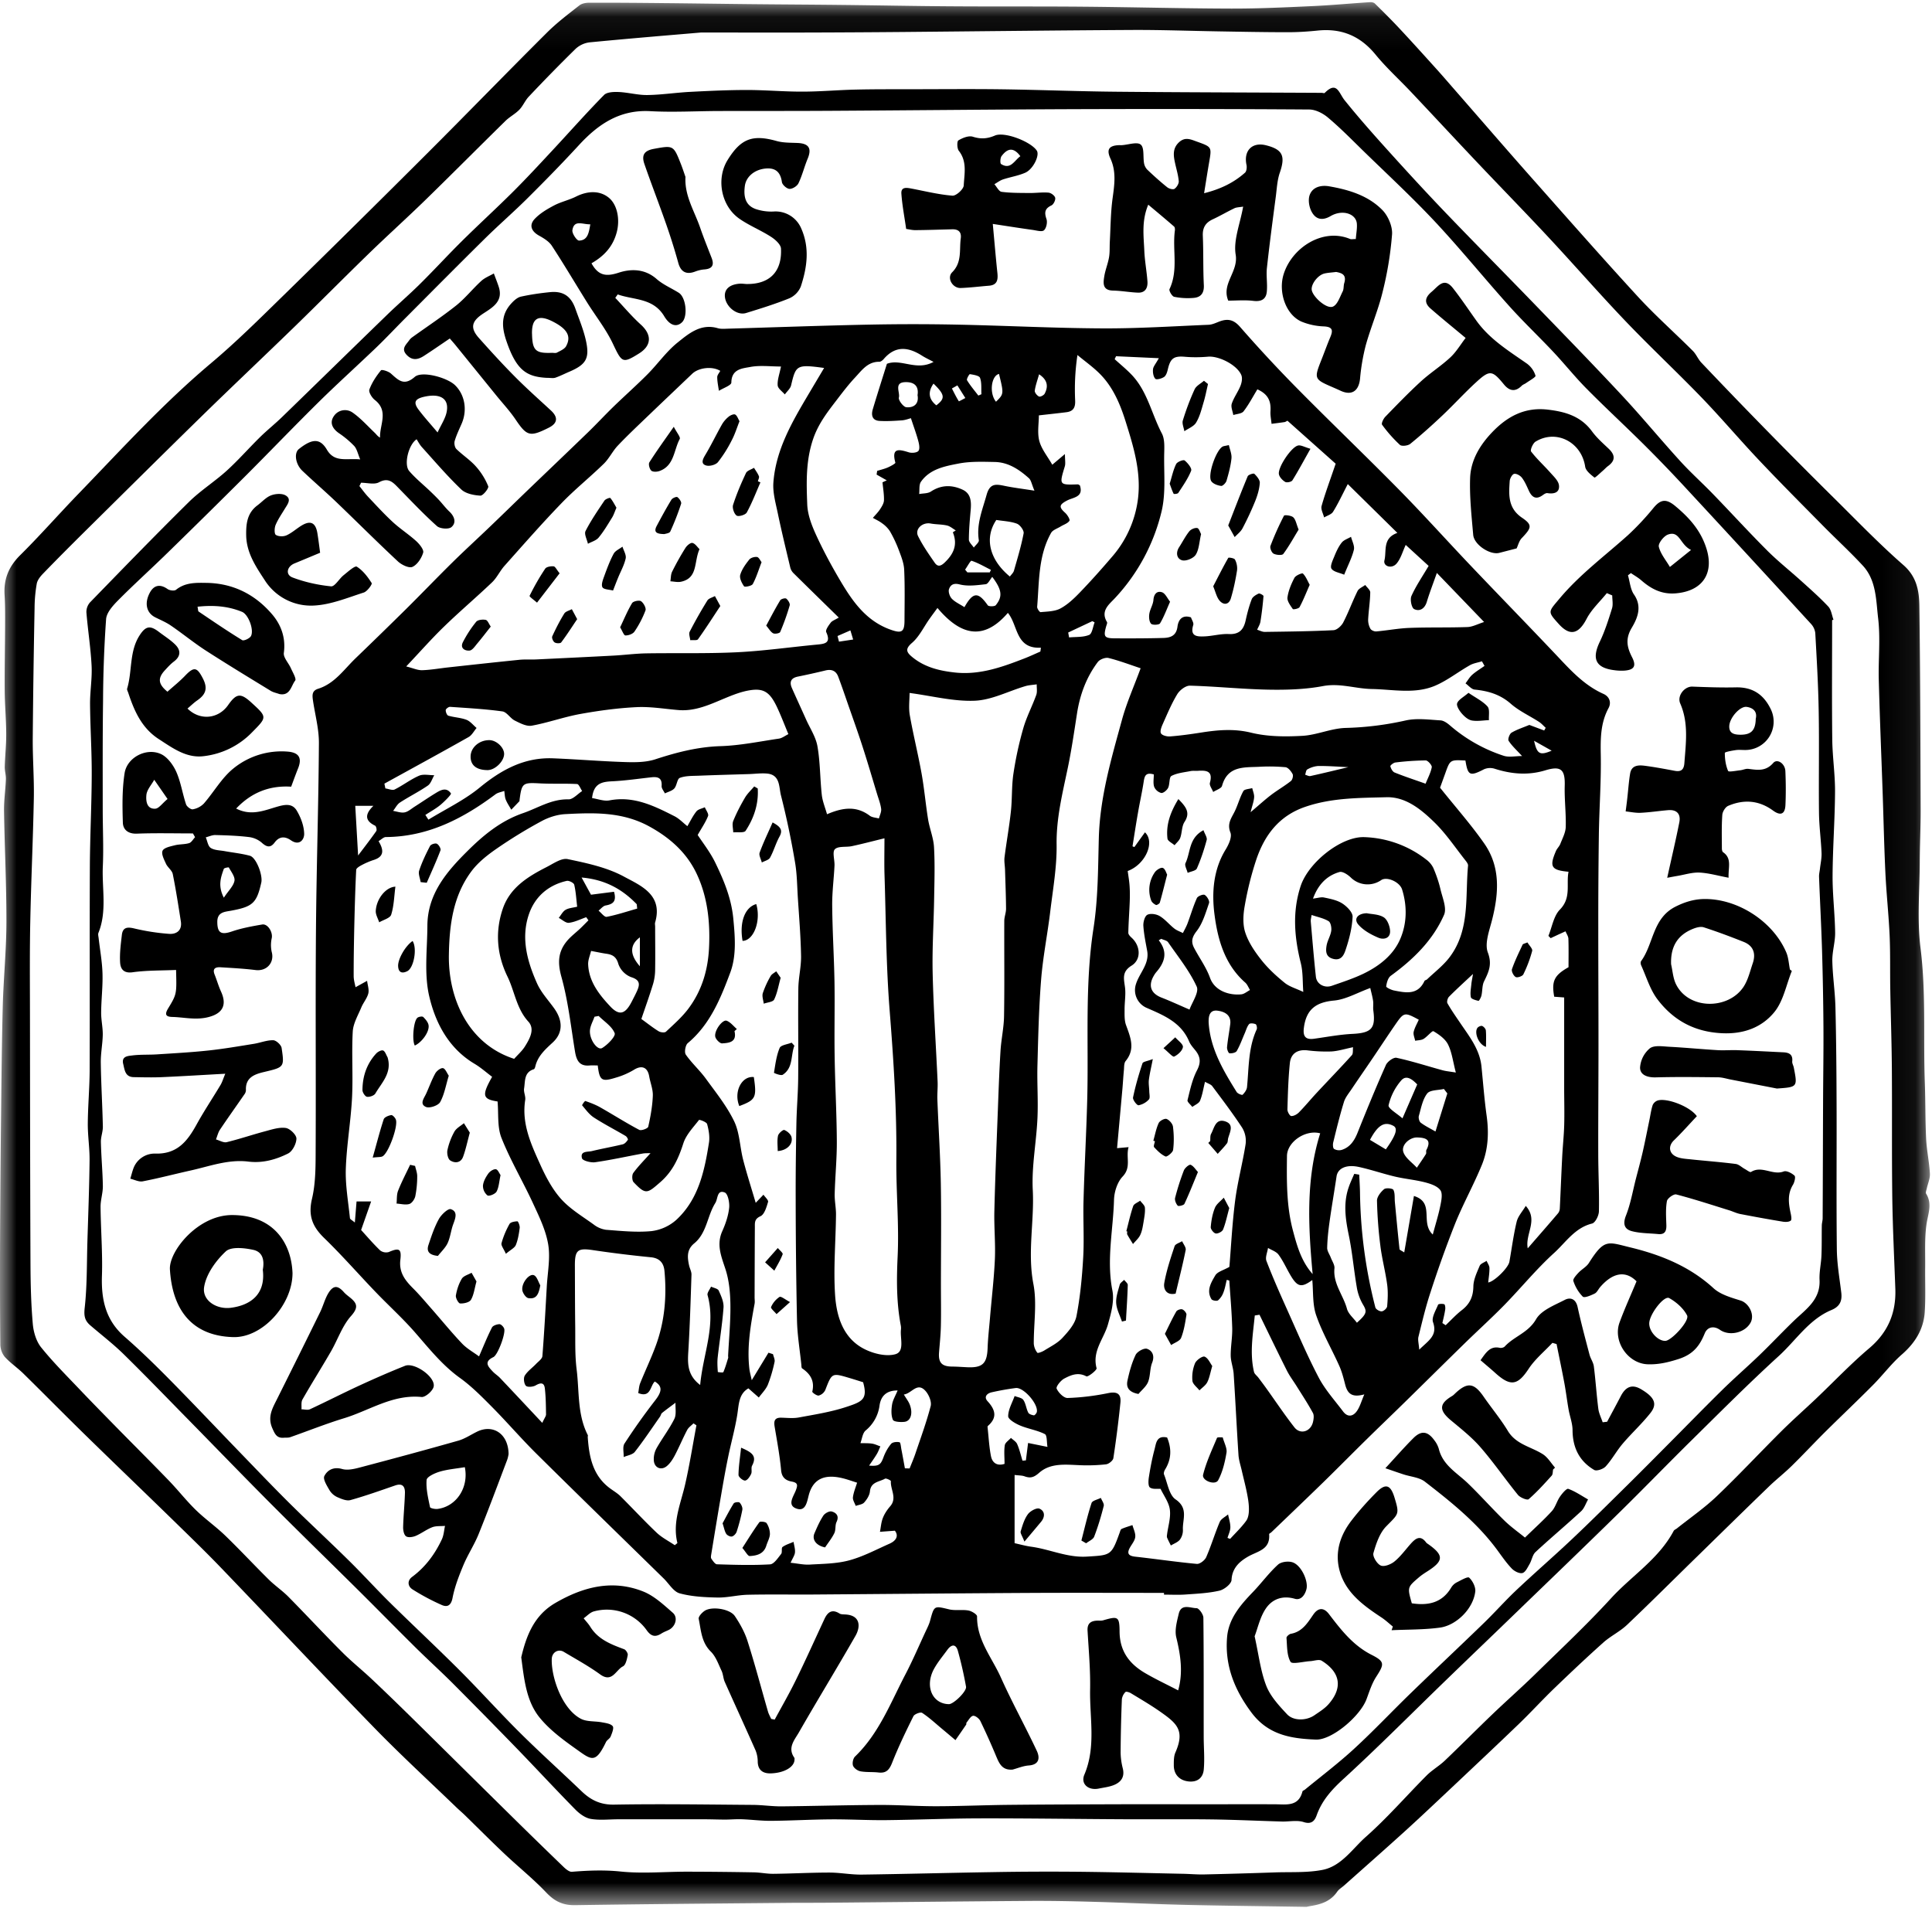 <svg width="59" height="59" xmlns="http://www.w3.org/2000/svg" xmlns:xlink="http://www.w3.org/1999/xlink"><defs><path id="a" d="M0 .061h58.937V58.23H0z"/></defs><g fill="none" fill-rule="evenodd"><g transform="translate(0 .004)"><mask id="b" fill="#fff"><use xlink:href="#a"/></mask><path d="M21.397.99c-.915.078-2.157.18-3.397.3a.766.766 0 00-.427.202 52.87 52.87 0 00-1.425 1.455c-.112.118-.175.282-.288.399-.126.13-.295.216-.424.342-.815.8-1.619 1.61-2.436 2.406-.574.559-1.17 1.095-1.744 1.653-.76.738-1.505 1.491-2.265 2.23-.93.903-1.872 1.792-2.8 2.698-1.206 1.179-2.403 2.367-3.602 3.553-.426.422-.85.847-1.266 1.277-.086.088-.178.2-.2.313a4.406 4.406 0 00-.067.746A363.588 363.588 0 001 22.548c-.004.611.045 1.223.033 1.833-.024 1.247-.083 2.493-.108 3.74-.02.937-.011 1.876-.01 2.815.003 2.563.005 5.127.016 7.69.003.603.018 1.206.071 1.805.022.245.104.524.253.71.372.462.795.882 1.204 1.313.378.397.763.788 1.147 1.18.52.529 1.044 1.052 1.559 1.585.278.29.527.608.814.888.283.276.611.506.896.78.453.438.883.901 1.331 1.344.19.188.416.34.604.53.551.559 1.085 1.135 1.64 1.69.293.294.62.554.922.84.435.41.864.828 1.29 1.247.96.946 1.917 1.895 2.878 2.841.557.55 1.117 1.096 1.68 1.639.068.064.167.145.245.139.495-.04.982-.06 1.485-.008.667.069 1.347.005 2.02.005.683.001 1.364.008 2.046.02.201.003.402.047.602.045.57-.006 1.14-.038 1.711-.038.328 0 .657.066.985.062 1.341-.018 2.682-.055 4.023-.076a98.59 98.59 0 012.53-.011c1.082.01 2.163.04 3.244.062.225.004.45.026.674.02a171.1 171.1 0 002.148-.062c.484-.017.978.015 1.449-.076.583-.112.916-.645 1.332-1.013.657-.582 1.235-1.251 1.856-1.874.167-.167.38-.287.551-.45.489-.466.964-.946 1.451-1.413.427-.409.871-.8 1.294-1.212.786-.77 1.59-1.523 2.333-2.334.632-.69 1.457-1.2 1.912-2.057.018-.034.067-.05.1-.077.407-.324.839-.623 1.214-.98.676-.645 1.314-1.33 1.977-1.989.342-.34.704-.659 1.054-.99.542-.515 1.058-1.06 1.627-1.542.574-.486.823-1.08.797-1.814-.033-.929-.08-1.858-.093-2.787-.017-1.317-.003-2.634-.013-3.951-.006-.803-.034-1.605-.048-2.408-.01-.548.004-1.097-.02-1.644-.029-.637-.098-1.27-.129-1.907-.038-.798-.055-1.597-.082-2.396-.04-1.166-.09-2.332-.12-3.498-.017-.63.054-1.267-.02-1.889-.065-.548-.053-1.155-.465-1.603-.388-.42-.812-.808-1.214-1.216-.655-.664-1.315-1.325-1.956-2.004-.596-.63-1.156-1.294-1.757-1.917-.763-.79-1.567-1.541-2.326-2.336-.799-.836-1.558-1.709-2.347-2.555-.72-.772-1.458-1.527-2.184-2.294-.675-.713-1.342-1.433-2.016-2.146-.36-.382-.753-.737-1.084-1.142-.47-.574-1.047-.808-1.773-.732-.3.031-.603.05-.904.05-.705 0-1.41-.014-2.116-.026C36.339.94 35.464.907 34.59.911c-2.34.013-4.68.041-7.02.062-.913.008-1.827.013-2.74.016-1.034.003-2.067 0-3.433 0m18.496 57.24c-1.365-.022-2.53-.034-3.695-.061-.956-.023-1.91-.069-2.865-.095-.625-.018-1.25-.03-1.875-.026-2.07.015-4.14.038-6.209.056-.375.004-.75 0-1.125.004-2.189.02-4.377.036-6.566.07-.366.005-.62-.116-.873-.382-.4-.422-.857-.788-1.28-1.187-.408-.385-.803-.784-1.205-1.175-.084-.083-.175-.158-.26-.24-.835-.805-1.69-1.59-2.5-2.422-1.58-1.623-3.13-3.274-4.7-4.907-.475-.494-.969-.97-1.46-1.45-.886-.864-1.78-1.72-2.666-2.586-.64-.625-1.267-1.263-1.905-1.89-.181-.177-.397-.32-.565-.507a.613.613 0 01-.134-.375c-.011-1.05-.012-2.1-.008-3.149.005-1.183.014-2.365.027-3.548.014-1.212.024-2.424.055-3.635.023-.853.11-1.705.112-2.558.003-1.134-.055-2.268-.073-3.403-.005-.323.045-.647.057-.97.005-.127-.038-.255-.035-.382.01-.334.047-.669.045-1.003-.002-.442-.043-.883-.046-1.325-.005-.67.01-1.342.012-2.013.001-.302.003-.605-.016-.906-.03-.483.126-.867.476-1.213.609-.603 1.175-1.25 1.771-1.866 1.322-1.368 2.603-2.776 4.065-4.004.77-.648 1.488-1.363 2.21-2.068a594.757 594.757 0 004.395-4.344c1.222-1.22 2.424-2.46 3.647-3.678.304-.303.65-.564.989-.83.076-.06.2-.082.301-.082.755-.002 1.51.004 2.264.012.878.008 1.756.022 2.633.031.958.01 1.915.014 2.873.025 1.08.012 2.16.034 3.239.041 1.364.01 2.729 0 4.093.012 1.502.013 3.004.054 4.506.058.828.002 1.655-.038 2.482-.076.586-.027 1.17-.082 1.755-.12.05-.003.116.01.148.043.256.251.51.503.755.766.377.403.747.814 1.117 1.224.208.23.41.467.615.701.734.84 1.462 1.684 2.2 2.519 1.106 1.248 2.206 2.5 3.333 3.728.534.582 1.128 1.108 1.688 1.667.104.103.16.254.262.361a181.752 181.752 0 004.02 4.105c.709.7 1.4 1.421 2.15 2.076.403.353.48.782.487 1.239.028 2.072.032 4.144.039 6.216.002.542-.025 1.084-.027 1.627-.004.87-.084 1.752.023 2.61.172 1.373.082 2.745.132 4.117.021.57.012 1.143.04 1.713.018.356.095.708.115 1.063.008.15-.063.304-.096.456-.012.052-.04.122-.019.157.197.317.054.62.01.943-.06.427-.034.866-.039 1.3-.005.454.016.91-.013 1.362-.033.535-.295.952-.701 1.306-.32.28-.58.63-.882.933-.48.484-.976.952-1.46 1.432-.345.343-.676.7-1.024 1.04-.22.216-.464.406-.686.62-.735.71-1.466 1.427-2.197 2.142-.714.696-1.419 1.402-2.142 2.088-.217.206-.5.34-.724.54-.511.457-1.01.928-1.503 1.403-.364.351-.706.726-1.07 1.077-.672.647-1.352 1.285-2.03 1.925-.485.456-.967.913-1.459 1.36-.613.556-1.235 1.103-1.853 1.654-.072.064-.162.116-.214.193-.279.406-.732.406-.94.462" fill="#000" mask="url(#b)"/></g><path d="M36.649 55.1c.766 0 1.532-.004 2.298 0 .341.002.71.076.828-.393.006-.023.051-.035.076-.056.503-.413 1.024-.807 1.502-1.247.595-.547 1.151-1.138 1.732-1.701.738-.716 1.488-1.42 2.226-2.135.339-.328.652-.683.995-1.007.562-.53 1.146-1.035 1.707-1.565.576-.544 1.138-1.104 1.702-1.66.415-.41.825-.824 1.236-1.238.551-.553 1.096-1.114 1.653-1.661.366-.359.754-.695 1.123-1.05.356-.343.695-.704 1.051-1.048.366-.354.818-.641.788-1.253-.012-.246.048-.494.058-.741.013-.307.006-.613.011-.92.001-.074.026-.149.026-.224.006-1.203.008-2.407.013-3.61.003-.747.016-1.494.011-2.24-.005-.779-.02-1.558-.043-2.337-.023-.745-.063-1.489-.091-2.233-.004-.085.019-.17.028-.256.018-.16.055-.32.048-.478-.017-.407-.073-.813-.078-1.22-.012-1.035.009-2.072-.009-3.108-.013-.795-.06-1.59-.104-2.383a.494.494 0 00-.128-.28c-1.285-1.402-2.573-2.8-3.865-4.194a43.382 43.382 0 00-1.24-1.285c-.58-.576-1.181-1.13-1.756-1.712-.354-.358-.67-.755-1.015-1.122-.442-.47-.912-.915-1.343-1.396-.766-.852-1.488-1.745-2.27-2.581-.703-.75-1.46-1.45-2.197-2.168-.35-.343-.696-.695-1.071-1.01-.153-.129-.377-.243-.569-.244-2.42-.017-4.839-.018-7.258-.01-2.466.01-4.932.036-7.398.05-1.123.007-2.247.003-3.37.006-.698.002-1.4.043-2.096.005-.93-.052-1.589.394-2.181 1.037-.506.55-1.03 1.085-1.56 1.612-.427.425-.884.821-1.314 1.245-.817.806-1.625 1.622-2.435 2.435-.29.29-.57.59-.865.874-.586.562-1.19 1.106-1.768 1.675-.758.748-1.495 1.517-2.248 2.27-.782.78-1.569 1.556-2.36 2.327-.5.49-1.021.958-1.514 1.455-.161.162-.358.376-.375.58a37.968 37.968 0 00-.093 2.51c-.015 1.106-.01 2.212-.01 3.318 0 .576.029 1.153.003 1.727-.03.676.133 1.367-.134 2.028-.018.045 0 .107.006.16.041.36.108.72.118 1.082.012.396-.038.793-.041 1.19-.002.226.052.452.049.678-.005.287-.065.574-.06.861.009.647.049 1.294.063 1.941.004.158-.064.318-.06.475.01.45.053.897.06 1.346.002.212-.072.425-.07.638.007.7.065 1.402.042 2.101-.024.729.114 1.358.69 1.86.478.415.932.86 1.377 1.31.738.748 1.46 1.513 2.19 2.268.507.525 1.011 1.053 1.53 1.566.58.573 1.18 1.126 1.76 1.699.426.419.827.863 1.253 1.283.703.692 1.425 1.365 2.123 2.063.624.624 1.214 1.282 1.84 1.904.615.61 1.26 1.19 1.886 1.79.282.27.578.415.995.407 1.412-.025 2.824-.002 4.236.008.29.002.582.047.872.045.992-.01 1.984-.039 2.976-.043.586-.003 1.172.04 1.759.039.73-.002 1.461-.034 2.192-.042 1.098-.011 2.196-.014 3.293-.018.855-.002 1.71 0 2.564 0M55.95 18.94c0 1.211-.01 2.424.004 3.636.006.535.088 1.07.085 1.604-.005.853-.07 1.707-.075 2.56-.003.58.07 1.16.078 1.74.004.287-.09.575-.086.86.01.472.083.94.095 1.412.024.98.032 1.961.035 2.942.006 1.488-.009 2.976.008 4.464.005.437.082.875.135 1.312.032.258-.042.428-.3.536-.688.287-1.083.927-1.61 1.406-.92.838-1.8 1.723-2.688 2.598-.74.73-1.463 1.478-2.206 2.206-1.032 1.013-2.075 2.014-3.115 3.019-.722.699-1.449 1.393-2.171 2.093-1.029.995-2.037 2.013-3.093 2.98-.364.332-.672.663-.838 1.13-.056.156-.15.286-.397.205-.203-.066-.445-.01-.669-.017-.711-.02-1.423-.054-2.134-.064-.885-.011-1.77 0-2.654-.005-1.476-.007-2.951-.03-4.427-.027-.963.002-1.925.044-2.888.054-.555.005-1.11-.028-1.664-.024-.606.004-1.211.04-1.817.045-.3.003-.601-.037-.902-.048-.17-.007-.341.01-.512.01-.21 0-.42-.009-.63-.009h-2.63c-.283 0-.571.035-.845-.012-.17-.03-.343-.158-.47-.287-.61-.62-1.201-1.26-1.807-1.885-.643-.663-1.29-1.32-1.942-1.974-.372-.371-.762-.724-1.135-1.093-.591-.585-1.173-1.179-1.763-1.764-.885-.877-1.778-1.745-2.657-2.627-.834-.837-1.655-1.687-2.482-2.53-.668-.68-1.33-1.367-2.01-2.034-.32-.313-.678-.588-1.018-.88-.167-.144-.196-.287-.169-.531.075-.67.063-1.35.083-2.027.025-.823.057-1.647.066-2.47.005-.376-.056-.753-.054-1.128.004-.55.055-1.098.057-1.647.007-2.07-.003-4.14.006-6.21.005-.934.054-1.867.057-2.801.003-.718-.045-1.435-.051-2.152-.003-.392.067-.785.047-1.175-.027-.543-.114-1.083-.158-1.625a.442.442 0 01.108-.308c1.001-1.03 2-2.061 3.023-3.07.355-.349.785-.62 1.155-.955.355-.323.674-.688 1.017-1.025.214-.21.45-.398.666-.607 1.07-1.038 2.133-2.08 3.203-3.117.332-.323.685-.625 1.014-.951.435-.43.848-.882 1.283-1.312.516-.511 1.053-1.001 1.567-1.513.407-.406.798-.829 1.19-1.25.527-.565 1.038-1.145 1.58-1.696.09-.092.299-.099.451-.092.293.013.585.097.877.092.43-.006.86-.073 1.291-.096.582-.03 1.164-.058 1.746-.058.565 0 1.129.052 1.693.05.545 0 1.089-.05 1.634-.062.566-.013 1.132-.01 1.698-.011.919-.001 1.838-.01 2.756.002 1.163.016 2.326.063 3.489.074 2.094.02 4.187.023 6.281.034.032 0 .078.018.093.003.374-.377.433.005.608.223.441.548.91 1.076 1.382 1.598.569.63 1.144 1.255 1.732 1.868.917.955 1.849 1.895 2.769 2.847.872.901 1.747 1.8 2.601 2.717.604.649 1.167 1.334 1.764 1.989.318.35.672.666 1.001 1.006.553.571 1.09 1.16 1.652 1.722.328.328.695.618 1.04.93.283.255.57.508.83.785.091.097.108.265.158.4l-.041.016" fill="#000"/><path d="M46.848 22.622c.091.41.176.454.537.303l-.537-.303M29.237 11.769l-.167.094c.067.132.132.266.211.391.004.007.13-.064.199-.099l-.243-.386m-3.66 7.654l.044.172.433-.065-.084-.279-.394.172m-6.035 10.085v-.884c-.316.235-.312.532 0 .884m8.967-17.793c-.178.253-.149.477.086.663.278-.212.263-.324-.086-.663m3.224-.285c-.051.183-.11.34-.132.501-.007.056.07.15.13.178.038.018.147-.038.173-.088.117-.224.085-.422-.17-.59m-2.26 5.965l.069.083h.684l.035-.076c-.195-.098-.385-.21-.59-.278-.033-.01-.13.175-.198.27m.404-5.315l.094-.041c-.01-.168.013-.347-.042-.499-.025-.07-.199-.096-.31-.114-.02-.003-.108.151-.088.185.1.165.228.314.346.469m.539.188c.242-.237.242-.237.092-.849-.237.058-.305.586-.092.849m10.763 11.16c-.32-.015-.624-.039-.927-.036a.789.789 0 00-.33.106c-.04.02-.044.105-.065.161.054.015.112.05.16.04.383-.084.765-.178 1.162-.272m-8.558-4.111l.027.15c.207-.02.43-.001.613-.077.093-.039.114-.25.167-.383l-.07-.037-.737.347m9.7 15.784c.316-.443.375-.644.228-.72-.268-.14-.47-.028-.712.43l.484.29M28.02 12.068c.048-.307-.133-.406-.377-.398-.354.012-.15.313-.193.472-.02.077.136.285.226.294.23.022.393-.102.344-.368m15.262 22.668c-.224-.01-.496.224-.427.442.059.186.27.323.413.482.093-.139.189-.275.277-.417.02-.032-.003-.09.015-.125.168-.32-.021-.374-.278-.382m-25-3.71l-.127.023c-.05.143-.134.285-.14.43-.012.281.235.608.373.526.169-.1.419-.36.383-.453-.081-.208-.317-.355-.49-.527m-7.345-4.9c.213-.282.39-.51.555-.746.023-.033-.003-.149-.036-.164-.31-.149-.322-.345-.052-.606h-.554l.087 1.516m32.599-2.192c.067-.169.156-.33.189-.504.01-.058-.12-.207-.185-.207a8.262 8.262 0 00-.924.063c-.06.006-.163.09-.156.115.018.072.068.166.13.191.293.119.594.217.946.342m-.255 9.184c-.144-.149-.332-.306-.491-.12a1.768 1.768 0 00-.384.756c-.02.096.264.256.424.4l.45-1.036m.92.274l-.105-.136c-.175.042-.424.027-.51.139-.142.184-.187.447-.254.681-.018.062.01.173.057.21.128.098.278.17.45.269l.362-1.163m-14.746-14.85c.264-.47.42-.471.712-.056.028.04.21.04.245-.004.216-.266.186-.474-.108-.864-.068.08-.127.216-.2.224-.264.03-.546.07-.796.006-.193-.05-.28.02-.324.142-.029.08.02.226.085.294.098.103.24.165.386.259m-9.994 9.205l-.014-.134c-.442-.457-.962-.752-1.684-.815l.287.525.703-.09c.088.305-.043.38-.256.419-.079.014-.145.103-.216.158.083.067.18.202.248.189.315-.061.622-.164.932-.252m9.639-11.492l.09-.057c-.089-.052-.172-.128-.268-.15-.161-.038-.332-.03-.496-.06-.254-.048-.494.168-.387.385.14.284.325.548.506.81.092.132.184.114.311-.009.267-.257.399-.536.244-.919m1.328-.376c-.369.548-.215 1.21.414 1.728.043-.06.105-.112.124-.178.108-.378.223-.756.296-1.142.016-.086-.11-.259-.207-.295-.196-.072-.416-.079-.627-.113M18.05 29.04c-.03.132-.093.27-.089.406.02.532.342.933.675 1.288.283.302.465.228.657-.148.054-.105.109-.21.158-.317.093-.206.102-.343-.18-.43a.67.67 0 01-.386-.397c-.062-.226-.18-.29-.372-.317-.127-.018-.252-.046-.463-.085m18.276 1.79c.074-.214.299-.529.219-.702-.222-.484-.567-.91-.873-1.353-.04-.057-.139-.07-.21-.105l-.076.045c.29.367.179.68-.077.974a.702.702 0 00-.073.107c-.179.305-.091.542.235.669.25.097.495.21.855.366m.585.416c.056.791.449 1.45.855 2.102.031.05.163.1.181.083.063-.062.127-.151.135-.235.058-.594.037-1.2.295-1.76.02-.043-.002-.147-.032-.16-.059-.026-.17-.037-.2-.002-.064.076-.091.183-.132.278-.08.182-.146.372-.245.543-.03.052-.15.078-.222.069-.033-.004-.08-.123-.074-.185.022-.234.067-.465.097-.698.039-.292-.183-.391-.388-.417-.249-.032-.28.177-.27.382m-6.234 13.457c0-.211-.02-.394.008-.57.014-.082.123-.149.188-.223.065.062.157.113.19.19.07.16.11.335.162.505l.104-.008.067-.532.592.12c-.025-.139-.008-.354-.08-.391-.236-.12-.512-.159-.758-.263-.143-.06-.363-.188-.362-.284.002-.206.124-.411.197-.616.091.038.219.051.266.12.076.11.087.264.15.387.023.047.11.074.172.083.026.003.081-.062.09-.102.05-.24-.403-.76-.644-.732a8.043 8.043 0 00-.728.129c-.15.032-.255.14-.132.274.24.262.304.5.008.756-.012.01-.008.042-.006.063.032.288.046.578.102.86.041.204.187.307.414.234M41.32 31.98c-.257.053-.46.119-.666.13a4.678 4.678 0 01-.738-.035c-.3-.03-.496.102-.526.392-.048.47-.061.943-.074 1.415-.002.07.072.197.116.2.077.004.176-.051.235-.111.188-.191.358-.399.54-.595.358-.384.724-.762 1.076-1.152.045-.05.026-.158.037-.244m.526-1.808c-.403.146-.747.35-1.105.383-.55.05-.849.267-.922.826-.035.26.041.379.314.34.39-.054.781-.129 1.174-.148.57-.029.707-.165.632-.714-.013-.096.007-.197-.007-.292-.017-.125-.053-.247-.086-.395m-1.76 8.738c-.133-1.453-.212-2.893.231-4.3-.452-.122-1.01.263-1.015.69-.009.764-.018 1.527.182 2.279.126.474.255.938.603 1.331m-12.675 3.553c-.379-.005-.516.212-.552.455a1.183 1.183 0 01-.424.766c-.095.081-.11.255-.16.387.118.004.238-.002.355.015.087.013.17.055.254.084-.036.08-.065.163-.11.237-.067.112-.144.218-.234.35.3.025.356-.027.44-.257.054-.146.133-.29.233-.408.046-.054.175-.066.256-.048.033.007.042.14.057.218.038.192.072.385.107.578l.144.004c.058-.148.122-.293.173-.443.164-.485.341-.966.47-1.46.034-.13-.049-.333-.144-.448-.262-.314-.429.063-.675.093.075.127.143.21.18.307.104.267.031.508-.165.528-.118.013-.322 0-.349-.062-.058-.134-.05-.311-.026-.463.021-.137.1-.265.17-.433m11.051-2.313l-.144.023c-.055.572-.16 1.142-.024 1.722.015.065.088.116.133.175.083.111.167.222.248.335.284.396.554.802.854 1.185.178.226.49.133.564-.154.023-.091.04-.213 0-.287-.153-.282-.33-.55-.5-.822-.099-.158-.213-.308-.296-.474-.284-.565-.558-1.135-.835-1.703M31.59 14.984c-.085-.198-.1-.32-.17-.381-.298-.267-.63-.488-1.046-.495-.368-.007-.744-.021-1.1.048-.422.082-.874.165-1.149.555-.065.093-.04.25-.055.376.12-.023.263-.013.358-.076.32-.21.646-.207.97-.056.251.117.267.36.246.609-.027.304-.055.61-.056.914 0 .081.097.163.15.244.054-.075.164-.16.154-.224-.078-.495.111-.93.238-1.39.099-.353.284-.326.545-.271.268.056.542.088.915.147m8.485 24.106c-.335.244-.457.217-.678-.167-.118-.203-.215-.422-.354-.61-.07-.094-.211-.137-.32-.203-.02.134-.09.288-.048.397.194.506.414 1.002.636 1.496.311.692.607 1.392.959 2.063.196.373.488.696.744 1.036.141.188.307.156.425-.014.093-.133.136-.3.225-.506-.364.099-.51-.005-.586-.305-.05-.195-.1-.393-.183-.575-.23-.514-.518-1.007-.701-1.536-.116-.335-.085-.721-.119-1.076m3.252-7.95c-.433-.234-.452-.233-.713.144-.232.336-.456.678-.685 1.016-.215.318-.435.634-.65.954-.086.13-.194.256-.238.4-.125.406-.225.819-.326 1.23-.016.065-.012.176.025.202a.3.3 0 00.233.03c.253-.08.386-.279.483-.52.278-.695.562-1.387.866-2.07.047-.107.233-.242.324-.223.473.102.935.252 1.403.38.104.029.214.038.41.07-.089-.337-.12-.618-.238-.855-.085-.171-.274-.305-.445-.406-.04-.023-.19.167-.303.235-.071.042-.17.039-.256.056-.017-.09-.064-.188-.046-.27.03-.13.103-.25.156-.373M21.382 42.295c.086-.945.486-1.81.226-2.743-.02-.071.068-.173.106-.26.081.039.205.058.234.12.074.163.159.348.147.518-.037.51-.121 1.015-.178 1.523-.016.147-.006.296.004.444 0 .007.16.026.169.006.06-.14.102-.288.147-.434.006-.02-.003-.043-.002-.065.026-.523.078-1.046.07-1.568-.005-.364-.04-.743-.153-1.085-.128-.39-.279-.745-.093-1.157.1-.223.182-.465.208-.706.018-.157-.038-.433-.134-.471-.24-.096-.208.195-.288.32-.248.394-.258.917-.645 1.234-.233.191-.21.426-.156.674.021.095.075.188.073.28-.025.773-.049 1.546-.095 2.318-.024.382-.043.746.36 1.052m7.247-23.729c-.1.136-.174.235-.245.336-.175.246-.31.538-.531.729-.217.186-.172.285-.004.426.382.32.843.43 1.322.481.752.08 1.44-.169 2.122-.434.162-.063.32-.138.479-.207l.016-.118c-.781.042-.693-.682-1.009-1.063-.76.884-1.464.665-2.15-.15m11.425 9.376c-.01.077-.03.139-.025.199.049.562.095 1.125.156 1.686.024.225.26.357.487.277.33-.115.666-.224.98-.376.477-.234.903-.567 1.112-1.06.202-.474.211-.998.054-1.504-.073-.235-.47-.405-.64-.286a.731.731 0 01-.93-.083c-.09-.086-.25-.192-.343-.165-.398.114-.656.395-.808.812.138-.016.246-.054.34-.033.192.04.398.08.557.183.139.09.318.271.312.404-.015.334-.1.67-.206.99-.048.145-.122.364-.384.297-.235-.06-.233-.237-.204-.409.026-.153.12-.295.142-.448.014-.096-.016-.255-.08-.294-.149-.091-.331-.126-.52-.19m-14.798-3.076c.494-.213.905-.255 1.304.044.073.056.186.058.281.085.025-.098.08-.201.068-.295-.02-.156-.08-.306-.126-.458-.145-.478-.285-.958-.439-1.433-.138-.428-.29-.852-.439-1.277-.1-.29-.199-.581-.307-.868-.068-.18-.204-.235-.391-.189-.279.068-.559.13-.84.187-.212.043-.266.161-.183.351.142.321.29.64.433.96.122.272.298.534.347.82.085.485.078.986.132 1.478.022.2.103.391.16.595m18.499 12.835c.09-.337.177-.61.232-.888.032-.156.074-.37-.003-.47-.097-.128-.302-.194-.473-.238-.298-.076-.608-.103-.907-.173-.373-.088-.738-.215-1.112-.296-.385-.082-.64.046-.676.29-.069.465-.15.93-.215 1.395-.036.26-.065.522-.071.784-.003.098.071.198.109.297.041.11.123.225.113.33-.047.47.27.82.382 1.237.043.156.198.282.304.425.312-.279.313-.344.179-.566a1.534 1.534 0 01-.184-.523c-.09-.525-.135-1.06-.243-1.582-.103-.497-.174-.983 0-1.475.047-.136.11-.267.167-.401l.151.025c.008.179.021.358.024.537a14.76 14.76 0 00.469 3.517c.014.057.13.126.194.12.062-.004.16-.093.166-.152.02-.222.03-.45 0-.67-.053-.393-.157-.779-.206-1.172a13.213 13.213 0 01-.104-1.383c-.002-.12.114-.267.216-.353.056-.048.26-.027.285.02.053.105.033.247.045.373.046.48.09.959.142 1.437.002.026.062.046.144.101l.296-1.724c.65.203.181.81.576 1.178m1.58-17.366l-.079-.14c-.124.04-.26.058-.37.121-.354.2-.68.46-1.05.62-.626.27-1.296.116-1.949.105-.493-.009-.965-.186-1.481-.09-.545.103-1.113.12-1.67.11-.799-.015-1.597-.1-2.396-.122-.13-.003-.31.134-.386.257-.175.287-.306.603-.444.912-.04.09-.093.224-.055.288.039.065.183.1.277.093.312-.024.624-.067.935-.116.515-.081 1.013-.128 1.545.003.5.122 1.041.124 1.56.095.442-.024.876-.228 1.317-.241a9.403 9.403 0 001.827-.226c.342-.079.716-.026 1.074-.005.104.006.216.09.302.165a4.745 4.745 0 001.624.915c.165.055.362.009.565.009-.166-.181-.31-.31-.41-.465-.031-.046.027-.211.088-.248.169-.1.361-.16.544-.237l.454.17.046-.082c-.068-.061-.129-.133-.205-.182-.286-.185-.606-.33-.859-.551-.326-.287-.692-.393-1.105-.434-.099-.01-.187-.124-.28-.19.068-.089.124-.191.207-.264.115-.102.249-.18.374-.27m-12.814-6.47c0 .182.023.288-.004.378-.172.569-.175.567.399.549.018 0 .037.018.061.03.122.362-.202.364-.387.461-.245.128-.26.2-.066.374.07.062.16.209.135.247-.054.082-.177.117-.27.175-.1.062-.24.105-.291.196-.394.7-.361 1.49-.425 2.256-.004.054.074.166.105.163.206-.02.433-.02.607-.113.222-.12.416-.305.594-.49.334-.347.656-.708.97-1.075a3.32 3.32 0 00.803-1.784c.1-.822-.135-1.588-.375-2.353-.166-.53-.38-1.044-.774-1.447-.213-.218-.466-.395-.7-.59-.075.511-.089.95-.07 1.387.01.214-.055.332-.265.359-.251.032-.503.058-.843.097 0 .252-.052.533.014.782.068.253.253.473.396.725l.386-.326m-4.703-1.095c-.073.019-.173.059-.276.066-.228.016-.457.03-.684.017-.222-.013-.258-.175-.205-.354.139-.466.288-.93.432-1.39.435-.167.897.23 1.424-.058-.16-.085-.26-.131-.352-.19-.417-.266-.812-.316-1.17.103-.034.039-.09.084-.134.083-.353-.005-.534.26-.737.477-.206.22-.39.462-.573.702-.278.362-.548.709-.707 1.167-.231.67-.21 1.338-.184 2.01.011.3.125.61.251.89.211.466.454.92.713 1.363.385.656.798 1.288 1.569 1.568.34.123.435.087.437-.266.002-.521.014-1.043-.01-1.564-.01-.203-.093-.407-.166-.602a3.857 3.857 0 00-.273-.576.907.907 0 00-.24-.24c-.085-.065-.184-.109-.277-.162.074-.087.158-.169.22-.264.054-.083.116-.18.119-.273.005-.182-.028-.366-.045-.549l.13-.06-.31-.176.017-.113c.11-.034.222-.06.326-.105.086-.038.237-.12.23-.146-.126-.465.111-.409.41-.316.09.028.246.015.294-.043.049-.061.023-.204-.004-.302-.06-.224-.142-.443-.225-.697m-3.742 9.648c-.125-.299-.227-.57-.35-.83-.212-.445-.396-.576-.817-.511-.265.04-.525.143-.775.247-.456.19-.902.402-1.415.359-.426-.035-.855-.11-1.28-.089-.573.028-1.148.106-1.714.208-.5.09-.985.267-1.486.358-.16.029-.357-.076-.52-.157-.138-.07-.242-.26-.378-.279-.528-.073-1.064-.102-1.597-.139-.044-.003-.13.062-.132.099-.003.058.037.159.08.171.18.053.377.059.552.125.118.046.208.164.31.25-.08.094-.142.22-.243.277-.853.482-1.714.95-2.572 1.423l.03.146c.097.013.213.067.284.032.255-.127.486-.308.745-.42.133-.058.308-.014.464-.015-.064.107-.103.252-.196.316-.273.188-.573.336-.851.517-.088.057-.141.169-.21.256.117.018.24.067.35.046.108-.02.205-.11.304-.173.204-.13.404-.267.61-.394.166-.102.353-.226.502-.013.02.03-.194.246-.32.351-.142.117-.307.206-.461.307l.093.144c.527-.323 1.097-.594 1.57-.983.666-.546 1.366-.926 2.24-.89.731.029 1.46.091 2.192.114.31.01.639.01.927-.084.652-.213 1.299-.381 1.994-.402.596-.019 1.19-.143 1.783-.23.096-.015.184-.086.287-.137M39.8 30.292c-.023-.3-.006-.598-.075-.876-.197-.788-.265-1.565-.006-2.355.24-.73 1.25-1.527 1.95-1.496a3.24 3.24 0 011.885.684.7.7 0 01.217.256c.09.21.166.427.218.65.06.26.2.576.11.782-.342.78-.941 1.363-1.626 1.861-.085.062-.126.21-.141.325-.005.031.152.108.241.125.358.071.724.147.928-.29.011-.024.058-.03.08-.051.232-.222.494-.421.686-.674.632-.835.474-1.845.565-2.798.004-.046-.036-.103-.068-.144-.32-.403-.608-.839-.975-1.193-.398-.386-.865-.768-1.45-.752-.832.022-1.673.015-2.484.295-.795.274-1.236.86-1.49 1.609a9.78 9.78 0 00-.354 1.418c-.048.266-.064.57.02.818.1.302.294.585.495.838.203.256.45.482.705.689.146.119.344.172.569.279M21.268 43.527l-.09-.06c-.065.066-.151.123-.193.203-.134.254-.244.521-.378.776-.064.12-.143.244-.246.328-.172.14-.377.05-.394-.17a.687.687 0 01.078-.368c.173-.308.392-.591.549-.906.067-.136.027-.327.035-.493-.138.104-.278.205-.412.313-.03.025-.037.078-.062.113-.253.36-.497.728-.768 1.074-.07.088-.225.108-.341.159.006-.14-.04-.312.025-.412a19.1 19.1 0 01.932-1.312c.214-.275.235-.435-.006-.583-.146.131-.118.51-.507.352.02-.1.023-.207.06-.3.154-.383.333-.756.475-1.142.274-.74.34-1.51.266-2.292-.023-.232-.142-.385-.411-.412a36.011 36.011 0 01-1.772-.218c-.466-.07-.555-.004-.552.48.003.61.002 1.219.01 1.828.006.444-.012.892.043 1.33.085.673.017 1.376.341 2.01.009.016-.003.042-.001.064.042.607.155 1.182.69 1.57.103.075.216.142.306.23.373.371.73.758 1.112 1.12.16.15.366.254.55.379l.08-.066c-.157-.632.1-1.197.235-1.785.137-.599.232-1.207.346-1.81m-1.402-8.312c-.08.004-.163-.002-.243.013-.483.088-.964.196-1.45.265-.131.018-.38-.047-.4-.121-.062-.23.174-.188.303-.22.313-.076.63-.131.944-.207.06-.015.116-.081.154-.137.012-.017-.033-.097-.07-.118-.321-.19-.655-.36-.968-.563-.141-.092-.247-.24-.358-.371-.01-.01.08-.139.098-.133.156.054.313.113.457.195.398.226.784.472 1.188.686.062.033.263-.042.275-.095.07-.31.128-.629.14-.946.008-.195-.075-.392-.11-.59-.049-.286-.231-.353-.472-.2a2.3 2.3 0 01-.55.237c-.432.134-.495.088-.55-.373-.082 0-.167-.006-.252.001-.315.028-.4-.167-.443-.43-.125-.761-.208-1.536-.414-2.275-.118-.425-.105-.755.155-1.079.124-.154.29-.275.434-.413.08-.077.157-.157.236-.236a118.26 118.26 0 00-.068-.095c-.176.061-.349.15-.53.171-.095.011-.204-.096-.308-.15.067-.084.119-.192.204-.244.096-.058.222-.064.358-.098-.028-.232-.039-.456-.09-.671-.013-.057-.162-.133-.23-.117-.567.129-.973.486-1.156 1.025-.246.727-.048 1.436.251 2.106.125.28.348.516.529.77.258.366.267.74-.05 1.033-.233.216-.458.414-.533.735-.007.03-.024.076-.046.083-.302.093-.26.366-.296.588-.018.112.052.238.034.35-.112.713.171 1.336.449 1.95.17.378.37.764.643 1.07.278.311.656.535 1 .784a.794.794 0 00.377.161c.461.035.929.084 1.386.04a1.39 1.39 0 00.76-.344c.675-.625.86-1.486.996-2.352.03-.185-.006-.39-.056-.573-.017-.063-.235-.142-.248-.125-.176.228-.393.45-.478.714-.147.458-.325.855-.703 1.185-.4.349-.445.392-.815.002-.051-.054-.056-.221-.01-.283.15-.206.333-.388.526-.605m-4.164-2.88c.11-.125.244-.24.333-.385.143-.23.307-.524.101-.75-.366-.4-.418-.925-.64-1.38-.323-.665-.382-1.371-.139-2.076.224-.646.772-.978 1.34-1.268.206-.105.45-.28.64-.24.586.123 1.197.252 1.716.533.51.276 1.2.552.954 1.4-.012.04 0 .087 0 .13 0 .435.007.869 0 1.303a1.61 1.61 0 01-.061.44c-.114.373-.246.739-.36 1.076.19.137.352.267.528.375.058.036.185.05.224.013.24-.226.493-.447.689-.71.406-.546.594-1.17.626-1.859.037-.776-.044-1.533-.368-2.232-.3-.649-.808-1.11-1.45-1.463-.823-.454-1.69-.426-2.568-.38-.247.012-.51.096-.73.215-.469.253-.926.533-1.365.836-.28.193-.562.414-.765.681-.57.754-.684 1.65-.699 2.566-.022 1.379.626 2.737 1.994 3.175M27.01 25.6c-.38.093-.686.174-.995.24-.176.038-.416-.008-.519.094-.085.084-.003.33-.012.504-.02.408-.075.817-.07 1.224.007.777.056 1.553.07 2.33.012.76-.008 1.52.005 2.28.013.857.061 1.714.066 2.57.004.538-.051 1.076-.065 1.614-.006.214.043.43.04.643-.009.82-.082 1.644-.027 2.46.044.636.24 1.288.86 1.621.284.152.682.255.975.177.299-.079.144-.49.176-.758a.431.431 0 00-.007-.13c-.131-.693-.128-1.385-.095-2.091.047-.985-.048-1.976-.039-2.965.014-1.52-.084-3.033-.204-4.548-.11-1.385-.113-2.78-.158-4.169-.01-.345-.001-.691-.001-1.096m7.824-5.192c-.317-.105-.644-.23-.981-.314-.097-.024-.267.042-.328.123-.346.46-.543.988-.633 1.559-.087.558-.168 1.12-.283 1.672-.161.774-.353 1.533-.342 2.34.01.681-.112 1.366-.194 2.046-.083.691-.222 1.378-.278 2.07-.07.873-.09 1.75-.113 2.625-.015.54.025 1.082 0 1.622-.033.73-.18 1.463-.143 2.188.05.959-.167 1.91.02 2.877.112.585.007 1.211.011 1.819a.51.51 0 00.109.276c.015.02.15-.03.216-.072.19-.119.402-.222.55-.383.178-.192.38-.42.428-.661.115-.59.172-1.195.206-1.796.033-.577-.007-1.157.01-1.735.028-1.028.086-2.056.113-3.084.046-1.745-.078-3.493.192-5.235.14-.902.138-1.829.162-2.745.032-1.25.382-2.432.707-3.618.142-.522.367-1.02.57-1.574m8.508 20.808c.288-.284.565-.429.421-.839-.05-.143.084-.358.154-.532.011-.029.13-.035.188-.016.027.01.039.108.03.163-.02.138-.056.275-.086.412l.1.066c.164-.155.318-.325.496-.462.241-.187.345-.409.35-.722.004-.212.108-.428.193-.63.029-.069.139-.102.211-.152.03.073.086.145.087.218.003.147-.023.294-.038.443.183-.024.613-.445.647-.632.073-.408.125-.82.222-1.223.04-.167.175-.311.278-.484.393.439-.024.846.06 1.296.34-.392.638-.731.93-1.075a.26.26 0 00.05-.147c.026-.525.046-1.05.073-1.575.016-.322.052-.644.061-.967.01-.367 0-.735-.001-1.103v-2.794l-.304-.023c-.086-.477.001-.656.437-.901 0-.285.006-.578-.004-.87-.003-.076-.057-.15-.088-.226l-.21.095-.243.114-.069-.07c.112-.272.16-.608.35-.802.356-.363.188-.768.264-1.156-.532-.049-.59-.154-.383-.636.033-.076.102-.137.132-.214.066-.17.161-.344.166-.518.012-.419-.043-.84-.031-1.258.014-.492-.11-.618-.591-.472-.526.16-1.033.116-1.545-.047a.469.469 0 00-.324.013c-.434.224-.498.2-.572-.265-.468-.024-.468-.024-.615.388l-.16.442c.47.589.943 1.122 1.349 1.703.503.72.445 1.525.238 2.339-.083.327-.232.717-.127.993.138.367.022.595-.116.879-.062.126-.047.289-.08.432-.014.061-.072.167-.09.163-.085-.018-.222-.056-.233-.11-.027-.128.003-.27.015-.405.008-.08.026-.16.05-.306-.29.272-.517.477-.733.696-.043.043-.073.156-.047.2.12.212.262.413.399.615.277.408.588.798.64 1.317.05.5.088 1.003.157 1.5.072.516.05 1.025-.145 1.502-.248.607-.57 1.184-.816 1.792a34.6 34.6 0 00-.754 2.103c-.147.444-.255.902-.367 1.356-.024.095.01.203.024.392M27.777 21.162c0 .208-.033.449.006.676.105.596.253 1.185.36 1.781.084.466.124.94.2 1.407.047.284.164.56.18.844.03.52.013 1.042.004 1.563-.012.764-.063 1.527-.045 2.29.026 1.103.101 2.205.151 3.308.008.183-.014.367-.007.55.033.854.09 1.707.105 2.561.018 1.03.003 2.061.003 3.092 0 .417.008.834-.001 1.25-.006.272-.034.542-.056.812-.026.316.083.435.399.437.15.001.301.013.452.02.477.024.615-.112.632-.586.011-.308.047-.616.073-.923.05-.597.122-1.194.149-1.792.021-.487-.028-.978-.016-1.466.025-1.021.067-2.042.106-3.063.023-.61.044-1.222.082-1.832.022-.356.103-.71.108-1.065.016-.967.003-1.934.007-2.9 0-.126.055-.252.054-.377-.003-.395-.019-.79-.031-1.185-.004-.129-.031-.26-.015-.386.059-.468.144-.932.194-1.4.042-.384.02-.776.078-1.156.07-.465.17-.929.3-1.38.1-.349.273-.675.396-1.017.036-.098.012-.217.015-.326-.118.018-.24.022-.352.056-.514.152-1.02.422-1.538.444-.648.027-1.304-.146-1.993-.237m10.621-9.272c-.139.227-.261.464-.422.672-.057.074-.206.077-.313.113-.019-.116-.08-.247-.047-.346.063-.192.192-.36.267-.55.039-.098.063-.236.024-.326-.132-.311-.688-.59-1.018-.56-.231.02-.467.023-.698.003-.342-.03-.45.041-.53.394-.019.08-.052.181-.112.222-.074.05-.23.093-.267.056-.061-.064-.081-.194-.071-.292.009-.085.083-.164.178-.337l-1.307-.06-.042.09c.168.153.345.297.503.46.494.504.621 1.205.937 1.806.098.185.075.444.072.67-.008.564.05 1.149-.074 1.689a5.873 5.873 0 01-1.42 2.662c-.18.197-.461.391-.253.739.016.027-.01.083-.022.124-.093.327-.062.374.28.375.49.002.979.002 1.467-.012.215-.006.393-.068.428-.344.027-.203.137-.374.412-.285.024.075.09.167.07.233-.11.357.127.358.351.348.245-.011.49-.083.733-.071.32.016.455-.135.517-.42.048-.219.105-.437.185-.644.029-.075.13-.135.211-.172.034-.015.15.053.148.076a9.804 9.804 0 01-.094.784c-.014.084-.066.163-.1.244.077.023.155.067.233.066.7-.01 1.4-.017 2.098-.052.105-.005.242-.13.297-.234.162-.312.282-.646.438-.962.04-.08.155-.124.235-.185.054.076.154.153.153.229-.004.275-.05.55-.064.826a.55.55 0 00.068.28c.026.049.12.089.18.084.34-.03.679-.096 1.02-.108.587-.022 1.175-.005 1.763-.026.156-.005.309-.09.51-.154l-1.443-1.498c-.119.339-.224.608-.307.883-.064.212-.222.303-.387.22-.079-.04-.13-.294-.082-.4.139-.31.334-.593.525-.918l-.7-.641c-.096.205-.15.42-.28.57-.147.172-.413.083-.37-.097.072-.29-.065-.678.395-.84l-1.514-1.491c-.176.339-.297.602-.449.845-.051.083-.18.118-.274.174-.028-.117-.105-.247-.077-.349.106-.38.246-.75.43-1.292l-1.473-1.313c-.032.016-.059.038-.088.042-.132.02-.264.036-.397.053-.012-.127-.041-.256-.033-.383.018-.285-.051-.514-.4-.67m-14.93 29.42l.138.044c.018.078.064.164.048.235a4.367 4.367 0 01-.205.697c-.06.144-.182.262-.276.392l-.318-.28c-.306.176-.29.51-.344.83-.07.428-.189.847-.276 1.273-.078.378-.145.758-.21 1.138-.106.611-.206 1.223-.306 1.834-.007.043-.016.1.005.128.047.066.112.168.172.17.54.017 1.082.034 1.62.002.12-.007.24-.195.339-.318.04-.05 0-.18.042-.212.097-.072.223-.107.337-.157.016.108.053.217.043.323-.008.088-.07.172-.134.315.22.023.402.066.58.056.405-.024.821-.025 1.208-.129.427-.114.827-.33 1.235-.51.216-.097.278-.247.162-.396l-.456.034c.028-.142.037-.292.09-.425.05-.128.132-.25.223-.355.22-.252.002-.512.021-.767.002-.023-.143-.096-.18-.075-.173.099-.43.093-.46.387-.011.12-.092.247-.176.34-.055.062-.17.071-.258.104-.03-.088-.096-.18-.085-.264.019-.151.082-.297.127-.445-.136-.043-.258-.087-.383-.121-.596-.163-.95-.003-1.087.48-.056.201-.089.516-.355.44-.334-.097-.117-.375-.045-.567.06-.158.064-.232-.13-.267-.172-.032-.299-.117-.32-.343-.041-.447-.124-.89-.198-1.333-.028-.17-.004-.278.2-.274.18.004.366.026.542-.007.48-.089.968-.165 1.43-.316.507-.165.677-.239.53-.76-.144-.045-.277-.088-.41-.127-.546-.163-.541-.161-.745.364a.314.314 0 01-.201.17c-.06.01-.202-.094-.196-.12.076-.322-.055-.538-.31-.71-.025-.016-.02-.08-.025-.122-.047-.448-.122-.896-.132-1.344a187.552 187.552 0 01-.04-3.668c-.003-.786.007-1.571.022-2.357.009-.457.05-.915.054-1.372.009-.913-.007-1.826.005-2.738.004-.332.089-.664.083-.995-.01-.592-.06-1.184-.098-1.775-.023-.366-.025-.737-.088-1.096a25.356 25.356 0 00-.428-2.032c-.065-.248-.016-.63-.427-.666-.181-.016-.366.01-.55.016-.513.016-1.028.029-1.542.05-.192.007-.395 0-.569.066-.083.031-.089.232-.168.322-.068.076-.19.103-.288.152-.036-.075-.105-.153-.1-.225.018-.256-.12-.289-.321-.266-.395.044-.79.102-1.185.121-.31.015-.57.056-.618.513.176.026.364.102.532.07.74-.142 1.362.168 1.983.483.146.074.264.202.395.305.09-.152.167-.315.277-.452.054-.067.169-.085.256-.126.036.09.124.201.099.267-.074.19-.194.362-.317.58.153.235.38.522.537.844.26.538.488 1.076.55 1.702.055.57.1 1.142-.092 1.656-.294.787-.616 1.585-1.298 2.155-.072.06-.11.278-.06.35.179.258.42.473.607.728.308.424.644.84.87 1.308.17.354.174.786.275 1.178.117.45.26.892.383 1.312l.237-.248c.05.075.158.167.14.222-.048.16-.111.382-.233.436-.182.083-.17.191-.17.327-.004.716-.006 1.433-.008 2.149 0 .065.011.132 0 .195-.121.659-.238 1.318-.159 1.993.012.098.04.194.072.343l.511-.84m-12.44-3.746c.169.184.364.414.58.622a.3.3 0 00.265.05c.314-.135.394-.104.353.239-.046.386.148.63.392.873.205.205.391.43.583.647.303.346.594.704.91 1.036.15.157.348.266.518.392.14-.32.254-.607.394-.881.03-.06.149-.1.228-.103.05 0 .127.079.146.137.049.149-.194.803-.33.869-.305.146-.156.294-.017.442.066.07.151.122.217.191.42.443.837.889 1.293 1.375.068-.148.115-.204.115-.258-.004-.265-.006-.53-.036-.792-.021-.184-.125-.184-.278-.096-.08.048-.25.063-.3.014-.06-.061-.08-.235-.036-.309.084-.138.23-.238.345-.359.072-.075.187-.155.194-.24.056-.707.094-1.415.134-2.123.024-.43.113-.872.043-1.287-.072-.434-.277-.852-.465-1.258-.309-.67-.69-1.31-.962-1.995-.132-.333-.085-.739-.119-1.112-.46-.07-.488-.184-.166-.753-.176-.132-.345-.283-.536-.397-.79-.47-1.196-1.246-1.386-2.068-.158-.684-.058-1.43-.055-2.15.004-.976.6-1.661 1.23-2.286.482-.478 1.008-.915 1.688-1.15.46-.158.87-.435 1.39-.422.137.004.279-.164.418-.254-.051-.074-.099-.21-.154-.214-.38-.02-.76 0-1.14-.02-.522-.028-.551-.014-.618.512-.002.011.003.026-.003.032l-.249.26c-.057-.103-.126-.2-.169-.309-.032-.081-.031-.176-.045-.264-.09.033-.195.048-.27.104-.996.744-2.064 1.295-3.346 1.304-.07 0-.14.077-.223.125.158.263.18.47-.146.574-.125.04-.247.093-.364.155-.067.035-.17.095-.173.148-.03.6-.046 1.2-.06 1.8-.01.48-.018.96-.017 1.44 0 .126.04.252.057.344l.353-.195c.015.129.066.267.037.385-.038.15-.152.28-.213.426-.1.242-.248.488-.262.738-.037.673.012 1.351-.022 2.024-.038.725-.166 1.446-.19 2.17-.016.5.075 1.003.126 1.504.003.035.069.064.15.134l.052-.643h.445l-.306.872m1.377-17.211c.212.053.35.119.487.115.267-.008.532-.057.799-.086.724-.079 1.449-.159 2.174-.232.171-.017.345-.003.518-.011.786-.038 1.572-.075 2.358-.117.33-.018.66-.062.991-.068.925-.015 1.851.011 2.774-.034.814-.04 1.623-.156 2.435-.233.243-.023.447-.041.291-.382-.029-.064.072-.203.137-.289.045-.058.13-.085.246-.155-.485-.475-.939-.918-1.39-1.364a.366.366 0 01-.092-.167c-.13-.547-.263-1.093-.378-1.642-.065-.314-.16-.64-.137-.952.075-1.002.572-1.85 1.069-2.69l.48-.808c-.843-.116-.862-.085-1.008.529-.024.103-.126.187-.192.28-.077-.092-.211-.18-.218-.277-.013-.166.054-.34.101-.576-.325 0-.642-.043-.94.014-.242.045-.57.06-.576.476 0 .085-.247.168-.38.252-.02-.14-.051-.279-.051-.418 0-.064.06-.128.092-.191-.244-.15-.66-.1-.857.089-.445.425-.892.848-1.336 1.274-.315.303-.635.603-.936.92-.16.169-.263.394-.429.555-.422.412-.886.783-1.295 1.208-.597.618-1.163 1.265-1.735 1.907-.14.156-.23.36-.38.504-.479.457-.985.885-1.46 1.346-.377.364-.725.76-1.162 1.223m25.138 18.337c.051-.608.086-1.32.176-2.024.075-.58.23-1.15.32-1.728a.772.772 0 00-.104-.496c-.286-.437-.603-.854-.915-1.272-.04-.054-.123-.076-.221-.133-.053.212-.08.405-.153.58-.034.08-.154.126-.235.188-.052-.07-.16-.154-.146-.207.077-.31.144-.633.29-.912.127-.246.103-.42-.056-.615-.068-.083-.144-.168-.185-.265-.246-.59-.787-.803-1.307-1.031a.59.59 0 01-.315-.727c.108-.34.415-.613.34-1.014-.046-.253-.1-.507-.116-.763-.006-.113.043-.293.122-.334.098-.05.275-.022.378.04.164.097.29.257.442.377.077.062.177.095.266.14.049-.098.105-.195.143-.298.096-.256.172-.52.284-.768.027-.061.19-.126.238-.098.072.043.156.185.133.25-.103.297-.194.62-.382.86-.15.194-.168.332-.07.517.16.303.368.587.482.905.147.41.603.541.957.504.092-.01.176-.086.264-.132-.048-.076-.081-.17-.146-.227-.627-.55-.84-1.318-.938-2.076-.086-.664-.04-1.37.343-1.991.092-.15.196-.382.143-.514-.11-.277.033-.443.133-.65.098-.2.153-.423.262-.616.034-.062.178-.063.271-.092.021.094.065.19.058.282-.009.125-.056.247-.108.454.262-.222.439-.384.629-.529.195-.148.41-.271.602-.423.047-.037.079-.162.052-.212-.046-.088-.137-.202-.22-.21a5.47 5.47 0 00-.81-.012c-.458.021-.956-.031-1.125.582-.022.08-.177.125-.27.187-.036-.095-.123-.203-.1-.282.098-.358-.102-.382-.362-.365-.076.005-.154-.006-.227.008-.199.04-.412.057-.586.149-.075.04-.046.25-.102.364-.036.073-.148.166-.21.156a.325.325 0 01-.216-.19c-.037-.115-.01-.252-.01-.376-.255-.075-.284.056-.31.225-.048.316-.12.629-.174.944-.06.341-.112.684-.167 1.026l.057.023.323-.45c.318.298.012.984-.527 1.181.02.148.048.305.058.462.011.16.01.322.004.483-.012.314-.037.627-.043.941-.002.05.055.11.099.15.273.245.304.666 0 .854-.303.188-.234.402-.2.665.028.222-.015.453-.013.68 0 .158-.008.327.044.47.135.373.292.73-.013 1.1-.052.065-.043.184-.052.278-.019.193-.029.386-.046.579l-.163 1.802.352-.031c-.09.312.092.609-.181.897-.162.17-.257.467-.264.71-.025.92-.233 1.834-.05 2.767.065.326-.04.703-.135 1.039-.125.441-.489.814-.347 1.338.015.055-.261.275-.313.248-.253-.135-.47-.04-.673.067-.11.057-.26.249-.234.308.056.126.22.29.334.286.414-.013.83-.065 1.237-.148.286-.059.405.028.376.3A34.86 34.86 0 0134 44.53c-.012.075-.14.179-.225.188a5.25 5.25 0 01-.813.026c-.431-.018-.884-.071-1.228.233-.16.141-.266.172-.444.108-.08-.03-.172-.025-.306-.042v2.083c.164.036.34.086.52.11.566.079 1.093.337 1.689.3.729-.045.746-.028 1-.732.015-.04.027-.098.057-.112.107-.048.222-.08.333-.118.032.12.097.243.086.359-.01.11-.097.213-.156.316-.11.19-.055.267.161.29.626.069 1.25.162 1.876.22.091.008.243-.11.285-.205.154-.351.263-.722.413-1.074.04-.097.168-.156.255-.232.026.13.071.262.07.393 0 .108-.056.216-.087.324l.08.03c.166-.182.347-.353.49-.551.068-.093.085-.238.084-.36 0-.168-.03-.337-.063-.503-.046-.23-.106-.455-.158-.683-.036-.156-.088-.31-.098-.468-.054-.825-.093-1.65-.147-2.475-.012-.186-.087-.369-.09-.554-.003-.283.054-.568.046-.85-.014-.483-.058-.964-.089-1.446l-.078-.02c-.032.127-.053.259-.1.38a.583.583 0 01-.165.245c-.038.03-.177.006-.202-.035-.162-.266-.01-.51.116-.725.066-.115.253-.159.431-.261m-1.996 9.955c-1.362 0-2.724-.006-4.086.001-2.216.012-4.431.033-6.647.049-.66.004-1.32-.008-1.98.007-.307.007-.613.09-.919.085-.388-.008-.788-.027-1.159-.128-.189-.052-.326-.295-.487-.453-1.297-1.27-2.598-2.535-3.888-3.812-.465-.46-.893-.96-1.354-1.425-.312-.314-.626-.634-.983-.89-.544-.392-.948-.906-1.381-1.401-.375-.428-.8-.812-1.194-1.223-.526-.548-1.027-1.122-1.572-1.65-.355-.346-.49-.677-.37-1.192.122-.515.11-1.067.113-1.603.01-2.195-.009-4.39.009-6.585.015-1.91.078-3.819.09-5.728.003-.432-.116-.864-.18-1.295-.022-.156-.045-.305.157-.368.501-.157.785-.585 1.138-.926a180.02 180.02 0 001.533-1.494c.48-.475.947-.963 1.429-1.438.38-.374.775-.734 1.16-1.104.358-.342.711-.688 1.068-1.032.638-.613 1.278-1.223 1.914-1.838.262-.254.51-.522.771-.776.346-.336.708-.656 1.048-.998.312-.315.572-.69.914-.965.342-.275.71-.59 1.226-.44.1.03.214.018.322.015 1.428-.041 2.855-.094 4.283-.123a66.957 66.957 0 012.723 0c1.471.03 2.941.107 4.412.114 1.085.006 2.171-.065 3.256-.11.113-.006.225-.062.334-.103.247-.09.426-.056.62.165a42.275 42.275 0 001.741 1.876c1.04 1.053 2.11 2.076 3.147 3.13.737.75 1.44 1.534 2.165 2.296.868.913 1.748 1.815 2.614 2.73.428.454.845.916 1.43 1.177.194.086.246.272.159.433-.248.458-.247.936-.238 1.439.014.795-.045 1.59-.058 2.387a195.04 195.04 0 00-.018 2.862c-.001 1.21.007 2.419.006 3.628 0 1.106-.01 2.212-.007 3.318.001.58.033 1.16.02 1.739-.003.13-.112.347-.21.37-.525.13-.802.575-1.159.899-.54.49-1.005 1.062-1.515 1.585-.392.4-.808.777-1.209 1.168-.604.59-1.204 1.185-1.808 1.777-.397.39-.8.774-1.196 1.164-.443.435-.878.877-1.322 1.31-.524.51-1.054 1.016-1.582 1.523-.022.022-.071.042-.07.06.04.481-.358.517-.651.689-.252.147-.48.345-.497.71-.006.119-.223.293-.37.326-.339.078-.693.093-1.043.118-.215.015-.432.003-.649.003v-.053M6.836 27.413c.145-.218.294-.355.324-.514.023-.123-.1-.275-.171-.407-.007-.012-.143.012-.154.042-.09.254-.188.513 0 .879M5.117 24.4l-.407-.587c-.085.156-.227.307-.24.469-.015.163.002.431.273.414.11-.007.209-.16.374-.296m.26 5.221c-.454.02-.894.01-1.325.07-.279.04-.372-.103-.384-.299-.017-.277.021-.56.053-.837.025-.227.152-.255.368-.204.351.084.713.141 1.073.167.227.017.404-.103.361-.379-.076-.484-.15-.968-.247-1.447-.023-.113-.154-.2-.206-.312-.058-.128-.15-.302-.105-.4.043-.094.237-.132.372-.166.143-.037.3-.024.44-.067.071-.022.12-.118.18-.181l-.065-.115c-.571 0-1.143-.015-1.713.007-.264.01-.42-.12-.427-.334-.016-.504-.024-1.018.053-1.513.075-.48.66-.785 1.105-.586.201.09.377.33.472.542.14.314.19.667.3.996.023.07.147.163.206.152a.62.62 0 00.336-.175c.308-.353.547-.785.903-1.072a2.33 2.33 0 011.647-.516c.352.025.457.19.33.51-.072.179-.137.36-.212.562-.65-.04-1.206.168-1.68.668.447.229.839.066 1.22-.047.246-.072.487-.131.63.11.126.21.222.469.227.709.004.17-.142.38-.406.196-.178-.122-.351-.127-.497.07-.13.176-.25.136-.401-.003a.739.739 0 00-.394-.166c-.335-.04-.675-.052-1.013-.06-.097-.003-.196.045-.294.07.048.111.067.269.151.323.115.074.28.072.424.098.258.047.522.073.774.142.19.053.398.59.346.82-.14.627-.263.736-.928.858-.195.035-.418.042-.415.345.002.335.118.4.444.289.299-.102.615-.16.928-.213.17-.028.325.231.292.41a.973.973 0 00-.003.424c.091.325-.148.598-.49.557-.355-.044-.713-.063-1.07-.085-.16-.01-.258.04-.18.23.067.168.116.344.191.508.206.447.022.7-.446.798-.362.074-.692-.01-1.036-.019-.195-.004-.248-.068-.133-.258.27-.443.262-.448.244-1.177m31.394-23.72c.505-.127.906-.322 1.25-.628.048-.044.061-.163.045-.237-.092-.433.17-.705.593-.6.513.128.6.327.425.836-.08.23-.091.486-.123.731-.095.724-.192 1.449-.271 2.175-.027.24.02.49-.004.731-.023.235-.174.309-.415.279-.251-.031-.509-.007-.762-.007-.216-.516.313-.877.227-1.402-.074-.447.135-.942.228-1.469-.116.02-.2.018-.267.05-.223.107-.436.233-.66.337-.223.103-.316.257-.305.508.022.499.006 1 .031 1.498.013.249-.09.378-.316.395a2.1 2.1 0 01-.589-.034c-.065-.013-.166-.186-.143-.235.275-.58.084-1.197.164-1.79.005-.039 0-.1-.025-.121-.248-.216-.5-.426-.788-.667-.21.499-.139.963-.12 1.419.014.308.073.614.095.922.014.195-.062.353-.289.345-.255-.01-.508-.058-.763-.063-.324-.008-.3-.225-.267-.43.031-.199.112-.389.146-.587.027-.155.015-.317.024-.476.024-.438.025-.88.083-1.313.057-.418.121-.824-.064-1.226-.126-.274-.048-.394.253-.409.032-.001.065.002.097 0 .199-.013.467-.11.576-.016.113.095.065.375.101.572a.38.38 0 00.102.196c.195.185.394.365.604.533.055.045.178.079.223.048.068-.046.136-.157.13-.234-.016-.19-.075-.375-.115-.563-.05-.228-.075-.445.128-.629.184-.166.353-.083.54-.016.458.165.457.16.374.637-.05.29-.095.583-.153.94m-23.408 7.305c.11-.24.239-.426.278-.63.078-.406-.197-.575-.7-.457-.274.065-.324.172-.155.396.173.229.367.442.577.691m-.64.208c-.245.159-.399.769-.227.97.193.225.429.414.644.62.092.088.183.177.27.27.106.115.2.242.313.348.158.149.221.342.061.476-.084.071-.348.05-.44-.032-.408-.365-.785-.765-1.168-1.157-.17-.174-.309-.34-.604-.18-.143.076-.362.013-.546.013a72.92 72.92 0 01-.05.102c.087.108.167.222.262.323.248.263.492.53.758.776.226.208.49.377.717.584.1.092.236.26.21.35-.05.169-.179.367-.327.434-.105.048-.333-.062-.445-.167-.636-.593-1.25-1.208-1.878-1.81-.34-.325-.698-.632-1.04-.957-.214-.205-.258-.544-.105-.665.406-.322.647-.333.855.021.235.4.591.256 1.017.296-.074-.174-.1-.317-.181-.407a2.856 2.856 0 00-.471-.395c-.2-.14-.29-.325-.149-.524a.405.405 0 01.567-.105c.248.173.455.406.676.617.05.046.085.107.164.149-.016-.391.275-.81-.16-1.15-.09-.07-.194-.24-.166-.318.078-.212.21-.41.354-.587.026-.032.229.03.306.1.226.201.398.389.727.1.22-.19.99.02 1.23.255.299.291.379.759.203 1.17-.076.175-.16.348-.214.53-.022.074 0 .197.051.248.19.186.42.334.595.531.158.176.29.387.378.606.024.06-.16.292-.24.287-.2-.012-.448-.059-.584-.19-.426-.407-.81-.858-1.205-1.295-.063-.07-.107-.157-.159-.237m40.896 8.536c.049-.204-.062-.332-.277-.363-.201-.028-.522.328-.532.587-.008.222.149.26.327.263.337.005.475-.127.482-.488m-.83 4.855c-.326-.061-.605-.143-.887-.157-.222-.01-.447.063-.67.101-.126.021-.25.046-.317.058.132-.6.261-1.145.37-1.694.05-.256-.079-.394-.345-.371-.277.023-.553.067-.83.08-.154.009-.31-.026-.464-.042.016-.13.034-.258.048-.388.03-.255.046-.513.088-.766.042-.258.251-.265.446-.24.308.04.614.098.92.155.196.037.277-.042.291-.237.046-.613.133-1.226-.127-1.821-.102-.234.13-.522.37-.514.443.017.887.033 1.33.023.493-.01.844.199 1.072.68a.867.867 0 01-.784 1.233c-.098.001-.197-.011-.292.003-.119.017-.335.057-.334.086 0 .186.027.381.1.55.017.04.242-.006.371-.02.084-.01.17-.054.25-.043.277.035.53.082.758-.181.122-.14.359.017.37.248.015.346.018.694.002 1.04-.013.279-.15.333-.379.166-.43-.315-.893-.347-1.369-.144-.087.037-.174.179-.18.278-.024.338-.014.68-.013 1.02 0 .04.01.1.037.118.276.19.154.462.168.78m-11.984-18.5c-.147.019-.256.023-.36.048-.213.053-.427.351-.382.521.056.216.458.57.643.489.141-.06.213-.297.299-.464.037-.073.022-.172.047-.254.083-.27-.096-.31-.247-.34m.6-1.005c.013-.175.044-.326.032-.472-.027-.307-.445-.438-.8-.23-.27.158-.468.094-.59-.15-.07-.14-.102-.347-.052-.489.091-.258.361-.31.593-.27.601.104 1.195.281 1.631.728.174.179.31.498.293.741a10.63 10.63 0 01-.291 1.768c-.134.548-.36 1.073-.512 1.618a6.282 6.282 0 00-.175 1.026c-.04.374-.256.519-.594.363a9.985 9.985 0 00-.235-.105c-.576-.249-.58-.259-.346-.85.09-.227.172-.457.267-.682.086-.204.076-.314-.193-.328a1.984 1.984 0 01-.688-.147c-.486-.216-.714-.912-.542-1.453.256-.809 1.198-1.417 2.027-1.07.037.015.085.002.175.002M28.978 52.042c.138.003.549-.39.523-.534a12.114 12.114 0 00-.248-1.09c-.061-.219-.195-.208-.32-.038-.144.198-.306.389-.42.604-.274.525-.035 1.05.465 1.058m1.946 1.998c-.312.027-.405-.176-.498-.396a21.14 21.14 0 00-.487-1.086c-.037-.077-.158-.171-.224-.16-.076.013-.136.132-.199.208-.012.015 0 .047-.012.063-.107.158-.217.315-.326.472-.14-.118-.279-.236-.42-.353-.196-.164-.385-.34-.598-.48-.049-.032-.233.036-.266.103-.232.466-.459.937-.65 1.421-.085.216-.18.325-.417.297-.182-.021-.37-.003-.55-.036-.086-.016-.198-.095-.227-.172-.028-.077.001-.22.06-.278.73-.702 1.084-1.636 1.538-2.506.224-.429.414-.874.618-1.313.05-.107.105-.213.136-.325.128-.474.122-.462.581-.352.19.045.398.001.59.035.1.018.266.119.265.18-.01.722.453 1.256.724 1.86.34.76.745 1.49 1.099 2.243.096.205.089.426-.247.45-.165.012-.327.081-.49.125m5.055-2.42c.155-.544.074-1.076-.058-1.619-.053-.221.02-.485.076-.72.076-.32.357-.17.544-.17.072 0 .206.187.208.29.014 1.21.008 2.42.01 3.63 0 .336.032.674.002 1.006-.022.255-.195.398-.474.364-.273-.033-.444-.216-.441-.498 0-.13-.001-.27.049-.385.298-.68.04-.891-.464-1.246-.288-.202-.593-.38-.894-.563-.048-.03-.146-.06-.167-.038a.383.383 0 00-.11.22 46.887 46.887 0 00-.038 1.599c-.001.17.023.345.065.51.066.26-.048.42-.266.51-.146.06-.31.078-.467.11-.319.065-.56-.142-.439-.426.36-.85.159-1.728.175-2.593.012-.6-.043-1.202-.078-1.802-.012-.215.09-.296.281-.307.065-.004.133.007.194-.01.45-.13.5-.124.503.341.003.602.301.99.78 1.27.329.192.675.354 1.009.528m-21.784-6.816c-.273.046-.528.066-.767.137-.152.045-.392.156-.4.253-.022.273.048.556.104.83.007.034.15.064.225.056.577-.07.965-.653.838-1.276m1.336-.397c-.003.01-.014.096-.043.175-.287.756-.568 1.515-.871 2.265-.132.326-.33.625-.466.95-.135.324-.265.658-.331 1.001-.046.237-.164.287-.327.216a6.861 6.861 0 01-.893-.476c-.152-.095-.168-.27-.014-.384.408-.303.697-.696.909-1.149.057-.124.065-.271.095-.408-.13.012-.272-.004-.39.041-.177.068-.333.192-.509.266-.088.036-.228.057-.292.01-.065-.046-.09-.185-.088-.282.009-.345.045-.69.055-1.035.006-.197-.07-.314-.3-.234-.453.156-.904.318-1.364.446-.119.033-.278-.036-.403-.091a.544.544 0 01-.238-.213c-.078-.135-.204-.335-.156-.43.094-.184.281-.29.544-.215.163.046.365 0 .538-.046 1.005-.265 2.01-.536 3.009-.82.2-.057.382-.181.572-.274.485-.238.958.062.963.687m22.783 5.561c.127.569.181 1.064.356 1.513.127.324.39.607.635.869.197.21.592.198.835.03.15-.103.31-.201.429-.335.441-.5.37-.973-.207-1.33-.083-.051-.232.006-.35.013-.21.012-.554.103-.601.02-.116-.2-.103-.48-.124-.731-.003-.04.081-.115.134-.125.347-.061.508-.331.685-.587.15-.218.323-.219.478-.015.37.484.737.96 1.306 1.247.406.205.384.285.135.671-.131.204-.207.446-.292.676-.195.527-1.062 1.259-1.55 1.239-.75-.03-1.454-.136-1.971-.832-.517-.695-.809-1.43-.74-2.287.046-.578.412-.995.796-1.394.26-.271.484-.58.76-.83.097-.089.322-.115.452-.068.262.095.478.57.417.814-.046.185-.17.351-.355.297-.38-.11-.69.011-.884.295-.178.26-.247.596-.344.85m-22.396.641c.149-.629.376-1.27 1.036-1.655.849-.495 1.746-.73 2.692-.352.334.134.621.405.9.648.167.147.082.423-.123.524-.075.036-.155.065-.225.11-.193.123-.322.083-.456-.11a1.492 1.492 0 00-1.618-.562c-.11.035-.2.137-.3.207.066.085.143.164.2.255.24.39.635.541 1.037.69.053.02.12.126.109.179-.024.123-.06.301-.146.344-.217.107-.327.514-.698.244-.352-.255-.737-.465-1.11-.688-.164-.098-.36.011-.366.22-.019.546.309 1.521.888 1.824.184.096.43.068.645.109.117.022.265.04.328.118.044.054-.021.212-.062.314-.026.066-.112.106-.143.17-.327.677-.443.548-.928.203-.39-.277-.787-.572-1.088-.937-.414-.5-.48-1.152-.572-1.854m35.725-33.816c-.344-.162-.345-.604-.71-.469-.127.048-.3.27-.275.371.053.22.219.413.338.617l.647-.52m-2.573 1.319c-.209.26-.466.494-.617.784-.243.467-.507.54-.85.16-.348-.385-.324-.364.019-.773.616-.737 1.383-1.303 2.09-1.938a8.18 8.18 0 00.79-.844c.217-.258.385-.275.658-.048.432.36.78.747.953 1.302.237.76-.125 1.297-.941 1.364-.425.035-.748-.134-1.05-.398-.097-.085-.211-.148-.317-.221l-.09.068c.059.198.073.428.185.588.26.375.098.735-.072 1.02-.2.339-.139.596.012.893.135.264.07.384-.222.409a1.55 1.55 0 01-.317-.012c-.57-.07-.697-.344-.447-.867.156-.325.267-.675.374-1.02.038-.122.007-.265.007-.397l-.165-.07M31.16 4.77c-.23-.31-.415-.213-.573-.004-.043.056-.05.223-.015.244.29.18.397-.1.588-.24m-.842 2.068c.054.578.092 1.038.141 1.497.022.209-.004.37-.258.39-.288.023-.576.06-.865.07-.246.008-.43-.307-.258-.48.306-.307.214-.681.262-1.034.026-.188-.065-.284-.26-.279-.376.01-.752.023-1.129.026-.102 0-.204-.027-.278-.037-.054-.38-.122-.727-.146-1.077-.015-.215.162-.183.305-.156.418.079.833.184 1.254.217.112.01.339-.196.345-.311.018-.353.109-.73-.15-1.059-.056-.071-.06-.29-.013-.318.128-.077.314-.152.441-.112.243.077.44.064.675-.036.3-.127 1.108.192 1.28.464.09.143-.113.568-.358.673-.214.093-.452.129-.675.203-.094.031-.176.097-.264.146.073.082.138.222.22.233.282.037.569.033.854.036.194.002.39-.028.581-.011.076.007.188.091.202.158.015.068-.05.201-.114.231-.204.097-.221.215-.152.417.034.1-.003.277-.076.343-.062.055-.223.007-.338-.01-.376-.052-.752-.112-1.226-.184m20.715 22.609c.047.203.059.424.148.606.383.785 1.587.786 2.058.092.143-.211.203-.482.288-.73.1-.296.02-.533-.279-.652-.402-.16-.808-.312-1.219-.445-.096-.031-.229.007-.33.048-.48.193-.686.556-.666 1.08m3.687.205c-.172.426-.259.923-.538 1.261-.385.468-.941.674-1.604.64-.839-.042-1.48-.397-1.964-1.037-.226-.3-.337-.687-.496-1.037-.016-.036-.022-.099-.002-.127.387-.528.345-1.311 1.056-1.666.28-.14.546-.22.836-.23 1.036-.03 2.134.674 2.541 1.627.07.162.077.35.113.526l.058.043m-2.901 4.436c-.227.24-.455.5-.703.74-.173.168-.156.397.084.5.132.056.29.062.437.078.456.048.913.082 1.368.14.097.012.184.102.278.153.064.035.16.112.192.091.33-.207.662.115.997-.015.086-.033.247.052.33.129.038.036 0 .199-.047.277-.173.281-.136.57-.072.866.017.077.04.203.003.23-.059.045-.168.044-.25.03-.433-.071-.864-.15-1.294-.233-.114-.023-.221-.077-.333-.112-.539-.167-1.074-.343-1.619-.485-.077-.02-.27.117-.285.204-.042.237-.025.485-.017.729.006.186-.045.298-.253.277-.266-.026-.54-.021-.795-.087-.232-.059-.288-.216-.186-.477.143-.362.208-.754.306-1.133.07-.269.143-.537.205-.807.073-.32.136-.644.203-.966.033-.157.053-.317.102-.469a.26.26 0 01.154-.14c.279-.085.984.18 1.195.48m-1.454 6.326c-.005.25.262.54.491.535.185-.004.75-.611.664-.779-.111-.215-.329-.407-.545-.527-.16-.088-.606.496-.61.77m-.388-1.283c-.369-.37-.769-.222-1.113.179-.056.066-.095.161-.165.195-.116.057-.313.142-.364.094a1.218 1.218 0 01-.287-.478c-.021-.059.086-.177.154-.25.1-.108.245-.18.32-.3.475-.753.576-.642 1.267-.475.932.226 1.809.578 2.54 1.247.214.195.54.286.828.376.247.078.432.421.307.665-.164.317-.647.434-.941.228-.19-.132-.385-.086-.465.112-.153.376-.35.636-.797.78-.322.103-.614.172-.94.161-.606-.019-1.075-.699-.862-1.279.154-.419.34-.826.518-1.255M6.88 32.79c-.697.038-1.315.077-1.933.104-.288.013-.577.005-.865 0-.264-.005-.275-.224-.32-.404-.057-.235.146-.242.274-.258.249-.032.503-.017.754-.033.524-.034 1.049-.062 1.57-.118.468-.05.932-.13 1.397-.205.197-.032.391-.113.586-.109.09.002.243.142.257.236.089.596.076.588-.55.737-.275.066-.553.165-.54.54a.218.218 0 01-.034.122c-.252.365-.51.726-.757 1.094-.059.088-.083.2-.124.3.11.031.23.107.328.084.398-.097.787-.23 1.183-.335.205-.055.425-.128.624-.098.128.02.324.211.322.324-.002.158-.121.389-.256.456-.374.187-.78.3-1.214.246-.612-.075-1.183.144-1.765.273-.487.108-.97.236-1.458.33-.117.023-.252-.05-.38-.08.035-.114.062-.232.106-.343a.692.692 0 01.669-.424c.661.015.97-.382 1.247-.884.228-.414.491-.807.734-1.213.051-.086.08-.187.145-.343m16.779 19.723c.217-.402.447-.798.647-1.209.302-.615.582-1.241.872-1.863.097-.208.229-.31.459-.166.05.031.125.025.189.03.45.029.459.37.3.65-.566.99-1.163 1.962-1.73 2.952-.13.227-.354.466-.14.77.011.015.008.042.007.063-.004.218-.307.404-.721.417-.226.007-.395-.084-.402-.354a.938.938 0 00-.065-.345c-.31-.7-.63-1.396-.942-2.095-.047-.106-.048-.233-.097-.337-.097-.204-.175-.437-.329-.588-.289-.285-.298-.653-.37-1.001-.013-.068.1-.19.183-.245.218-.143.77-.061.92.16.16.237.305.498.39.77.226.709.415 1.43.622 2.145.022.079.065.151.099.227l.108.02m22.656-35.766l-.531.137c-.28.071-.768-.247-.795-.551-.05-.578-.114-1.16-.094-1.738.02-.542.298-1.003.672-1.394.464-.485.997-.775 1.704-.691.537.063 1.008.202 1.347.664.143.195.33.36.507.528.2.19.214.36-.018.53-.058.042-.107.099-.162.146-.086.074-.234.22-.254.205-.114-.09-.264-.207-.283-.333-.111-.747-.882-1.152-1.517-.762-.08.05-.167.256-.134.3.176.23.395.428.588.646.104.118.246.247.263.385.027.224-.151.273-.353.24-.043-.006-.1.03-.14.06-.202.148-.33.074-.425-.13-.063-.137-.122-.28-.212-.398-.05-.067-.167-.134-.238-.12-.06.013-.13.14-.136.22-.028.42-.058.825.376 1.12.328.222.29.31-.008.622-.082.085-.112.22-.157.314m2.764 26.671c.14-.262.282-.524.42-.788.154-.294.353-.362.617-.205.412.244.506.448.282.73-.26.328-.573.614-.845.934-.186.219-.324.48-.517.692-.073.082-.278.152-.353.108-.455-.268-.659-.686-.66-1.22-.002-.209-.085-.417-.121-.626-.048-.271-.08-.545-.131-.816-.074-.395-.157-.788-.236-1.182l-.127-.036c-.244.262-.53.495-.724.79-.332.505-.55.554-1.015.134-.149-.134-.303-.262-.456-.394.166-.232.29-.444.59-.378.046.01.12-.009.15-.042.286-.31.716-.417.955-.83.16-.277.562-.429.879-.593.17-.088.337-.03.391.22.106.487.236.97.363 1.452.032.123.116.235.132.357.055.431.082.865.137 1.296.018.141.087.276.133.413l.136-.016zM18.027 6.85c-.236.008-.495-.152-.547.18-.015.098.134.319.203.317.266-.007.3-.238.344-.497m.036 1.19c.212.388.457.41.835.286.38-.123.8-.118 1.156.196.197.173.452.278.676.42.218.138.28.713.103.894-.162.163-.372.117-.548-.177-.34-.567-.929-.492-1.421-.668l-.075.105c.259.273.501.564.78.816.341.31.334.64-.055.883-.507.316-.522.282-.804-.312-.211-.442-.525-.836-.786-1.255-.358-.574-.702-1.157-1.072-1.723-.087-.132-.245-.229-.39-.309-.234-.13-.315-.32-.131-.513.162-.171.38-.299.591-.41.211-.111.453-.162.667-.269.372-.186.737-.184 1.003.034.265.217.343.67.243 1.05-.114.438-.384.73-.772.952m25.051 40.922c.514.078.932-.02 1.207-.486a.43.43 0 01.166-.153c.126-.063.334-.186.379-.144.106.098.202.287.186.425-.064.534-.586 1.032-1.075 1.1-.488.067-.986.057-1.48.08l.038-.112c-.112-.09-.217-.19-.336-.27-.567-.375-1.124-.771-1.3-1.476-.134-.544.034-1.049.368-1.484.235-.307.496-.597.768-.871.278-.28.43-.228.547.15.162.53.133.501-.252.894-.2.206-.307.527-.388.814-.029.105.111.332.225.38.107.045.312-.036.42-.126.189-.155.335-.361.5-.545.144-.16.291-.269.465-.033.018.025.05.04.075.059.47.334.462.505-.037.822-.09.057-.18.116-.262.186-.353.303-.351.304-.214.79M8.026 38.773c.042-.22.036-.532-.289-.604-.273-.06-.68-.104-.841.046-.304.284-.599.692-.662 1.087-.067.412.379.694.821.635.577-.076 1.065-.396.97-1.164m.908.104c0 .969-.92 1.98-1.81 1.956-1.265-.034-1.86-.838-1.934-2.067-.033-.553.849-1.655 1.888-1.66 1.272-.004 1.82.85 1.856 1.771" fill="#000"/><path d="M5.114 21.123c.18-.161.373-.314.542-.491.274-.287.365-.253.541.09.162.315.074.496-.178.67-.104.073-.195.163-.293.246.379.375.941.32 1.239-.104.255-.364.383-.379.71-.08.486.444.484.443.032.9a2.448 2.448 0 01-1.513.741c-.514.053-.927-.254-1.343-.523-.526-.34-.752-.862-.936-1.42-.014-.041-.043-.09-.032-.124.16-.536.06-1.134.383-1.63.183-.282.32-.305.583-.104.17.13.354.243.504.392.173.173.17.357-.045.518-.102.077-.19.176-.277.27-.22.241-.2.418.083.65M22.79 8.673c.703.013 1.094-.367 1.06-1.081-.006-.127-.175-.277-.304-.36-.31-.2-.66-.34-.963-.55-.562-.39-.717-1.217-.367-1.789.407-.662.765-.793 1.5-.587.203.057.425.051.638.06.348.015.442.165.31.482-.102.245-.165.509-.28.748-.04.086-.182.176-.274.172-.084-.004-.22-.124-.232-.208-.045-.32-.211-.447-.52-.411-.326.038-.574.252-.611.527-.054.392.056.625.368.72a1.5 1.5 0 00.502.064.85.85 0 01.843.498c.273.6.19 1.201-.005 1.792a.67.67 0 01-.348.359c-.431.175-.878.313-1.323.45-.27.084-.606-.178-.645-.48-.031-.241.137-.395.457-.416.064-.004.13.007.195.01m21.966 1.647c-.388-.324-.736-.605-1.073-.9-.196-.172-.17-.336.035-.508.205-.172.379-.458.65-.114.253.321.48.663.718.996.408.57.993.926 1.552 1.317a.723.723 0 01.253.363c.013.041-.185.15-.289.224-.042.03-.097.046-.132.082-.2.2-.38.16-.545-.042-.353-.43-.43-.447-.839-.073-.358.327-.685.688-1.038 1.022-.317.3-.643.592-.982.868-.072.058-.26.08-.316.031a4.214 4.214 0 01-.545-.616c-.028-.037.04-.183.1-.244.357-.368.713-.737 1.091-1.083.283-.258.612-.466.892-.727.183-.17.314-.395.468-.595M8.668 43.906c-.215.018-.272-.11-.352-.291-.155-.354.009-.617.151-.903.44-.88.877-1.76 1.31-2.643.094-.192.145-.408.256-.587.15-.239.286-.23.472-.018.049.055.11.101.169.148.222.177.291.303.046.577-.27.302-.405.721-.613 1.081-.285.493-.589.975-.871 1.469-.045.08-.022.198-.03.299.087 0 .188.032.26-.002.506-.235 1.003-.49 1.51-.724.46-.212.923-.415 1.392-.602.288-.114.931.337.876.632-.024.131-.253.332-.37.32-.878-.088-1.586.41-2.365.648-.556.17-1.098.387-1.648.58-.06.02-.129.011-.193.016M6.032 18.528c.019.089.015.135.033.147.44.297.879.597 1.332.874.05.03.232-.054.269-.128.094-.191-.08-.656-.274-.736-.427-.176-.874-.21-1.36-.157m2.5 2.667c-.088-.032-.185-.05-.263-.097-.664-.406-1.33-.81-1.985-1.232-.365-.236-.704-.515-1.064-.761-.148-.102-.317-.172-.479-.253-.265-.133-.342-.427-.163-.757.124-.228.312-.267.54-.106.063.044.207.062.257.022.279-.224.598-.216.923-.211.82.01 1.495.353 2.016.965.273.321.416.715.354 1.173-.019.143.145.308.215.468.057.128.176.325.13.38-.123.155-.15.474-.48.409m33.774 23.642c.33-.358.583-.648.855-.919.242-.242.44-.214.642.068a.783.783 0 01.134.257c.122.504.556.734.89 1.056.38.367.731.764 1.11 1.133.202.198.437.363.632.523.3-.293.574-.537.82-.807.11-.122.152-.302.247-.44.068-.1.204-.26.256-.241.212.077.404.21.604.324-.07.122-.115.27-.213.36-.457.423-.936.822-1.392 1.246-.093.086-.113.249-.182.367-.06.103-.128.252-.218.274-.094.023-.246-.055-.324-.136-.163-.17-.299-.368-.439-.559-.612-.834-1.41-1.472-2.216-2.096-.174-.134-.439-.15-.66-.224-.174-.057-.347-.118-.546-.186m-28.571-34.5c-.28.19-.533.365-.791.532-.178.115-.353.15-.524-.029-.182-.19-.02-.311.075-.447a.385.385 0 01.091-.092c.448-.322.91-.627 1.342-.97.278-.222.503-.509.767-.75.108-.1.255-.155.385-.23.05.135.104.269.149.406.148.452-.199.638-.479.822-.345.228-.406.43-.124.745.358.401.72.799 1.099 1.18.353.356.729.69 1.098 1.031.226.209.206.392-.068.528-.578.29-.668.257-1.018-.262-.174-.257-.389-.486-.584-.727l-1.242-1.532c-.047-.058-.097-.113-.176-.205m-3.96 6.543c-.278.116-.53.222-.783.326-.233.096-.283.345-.057.43.374.142.777.23 1.174.27.115.011.246-.23.382-.339.13-.104.344-.298.404-.262.186.116.334.31.455.502.022.034-.135.254-.242.288-.498.16-1.002.37-1.513.397a1.672 1.672 0 01-1.51-.772c-.271-.414-.559-.835-.568-1.374-.006-.36.033-.682.343-.913.138-.102.26-.245.413-.304.133-.052.334-.067.448 0 .195.114.054.278-.029.416-.097.16-.206.318-.278.49-.036.09-.041.266.008.299.08.053.232.056.324.015.164-.073.303-.202.458-.297.278-.17.435-.093.488.235.031.19.054.38.083.593" fill="#000"/><path d="M47.429 44.877c-.013.063-.006.145-.042.186-.226.25-.452.501-.705.721-.043.037-.257-.048-.326-.132-.391-.48-.743-.994-1.149-1.46-.267-.307-.595-.563-.909-.826-.356-.3-.35-.5.046-.734.036-.021.067-.053.098-.083.37-.348.573-.321.863.099.243.352.52.683.742 1.049.252.417.709.482 1.069.712.15.096.25.27.372.41l-.06.058M16.247 10.19c.01.511.106.604.601.585.054-.002.118.015.16-.007.1-.054.23-.106.28-.196.165-.304.033-.53-.412-.755-.434-.22-.638-.1-.63.373m.436 1.348c-.605-.036-.914-.234-1.217-1.124-.152-.448-.164-.812.159-1.158.077-.083.179-.174.283-.197.291-.064.588-.107.885-.137.406-.041.645.12.782.512.114.322.248.64.32.972.118.538.002.725-.495.94-.147.062-.289.136-.439.188-.068.023-.15.004-.278.004m37.581 21.704l-1.416-.276c-.124-.024-.25-.065-.375-.067-.636-.007-1.273-.015-1.91.002-.25.007-.48-.072-.477-.302a.838.838 0 01.3-.586c.138-.102.398-.056.601-.046.49.026.979.074 1.469.103.201.012.404-.007.607.001.467.017.934.042 1.401.065.173.008.291.067.269.276-.007.06.034.123.047.187.117.599.116.599-.516.643M20.933 5.403c-.033.576.277 1.047.452 1.56.107.31.231.614.349.92.084.22.008.328-.225.345-.094.007-.19.031-.28.065-.274.104-.44.008-.515-.264-.11-.4-.236-.798-.373-1.19-.214-.612-.45-1.217-.662-1.83-.096-.278 0-.41.288-.463.599-.11.6-.11.826.462.051.13.094.263.14.395M35.642 43.9c.144.35.128.667-.061.975-.027.043-.05.113-.033.154.106.263.154.624.352.76.403.274.207.613.224.93a.481.481 0 01-.093.3c-.065.081-.181.12-.275.178-.039-.08-.081-.158-.115-.24-.011-.028-.005-.065-.001-.097.032-.254.118-.515.085-.76-.03-.224-.188-.43-.283-.633-.094-.008-.24.02-.324-.041-.058-.042-.05-.209-.034-.313.045-.285.098-.57.173-.848.049-.182.056-.44.385-.366m-.875-1.33c-.317-.057-.376-.222-.336-.407.058-.27.132-.542.25-.788.049-.1.258-.215.347-.184.16.055.241.21.157.424-.073.183-.052.404-.124.587-.056.14-.193.247-.294.368m2.573 1.326c.047.176.138.332.115.47-.048.286-.118.583-.253.837-.09.169-.507.015-.461-.168.096-.386.269-.753.424-1.122.013-.03.133-.014.175-.017m-1.438-4.391c-.272.064-.38-.13-.347-.322.067-.382.192-.756.315-1.125.023-.07.15-.103.23-.153.039.09.124.189.109.268-.086.434-.197.864-.307 1.332m-2.878 7.541c.1-.383.187-.77.31-1.145.025-.075.186-.106.284-.157.032.083.106.176.088.246-.08.316-.174.631-.291.936-.033.087-.162.137-.246.204l-.145-.084m2.197-12.208c.052-.182.085-.372.163-.54.032-.07.18-.148.241-.126.085.032.185.147.196.236.029.234.034.475.004.708-.01.08-.187.22-.231.202-.133-.058-.246-.173-.348-.283-.027-.029.014-.121.023-.185l-.048-.012m.765-10.435c.234.239.373.415.187.699-.087.133-.073.327-.13.485-.031.085-.114.151-.173.226-.076-.067-.208-.127-.217-.202-.05-.428.09-.81.333-1.208M34.396 37.6c.068-.258.124-.518.21-.768.025-.071.139-.11.212-.165.051.07.139.139.145.213.012.142-.017.289-.04.432-.023.135-.043.276-.1.398-.048.106-.146.188-.223.281-.058-.096-.12-.19-.174-.289-.014-.025-.002-.064-.002-.096a4.32 4.32 0 00-.028-.007m2.356-12.246c.04.116.119.222.098.3-.08.296-.177.59-.3.869-.032.072-.184.09-.281.134-.025-.101-.1-.227-.066-.298.158-.326.095-.766.549-1.005m-1.547 6.989c-.051.264-.097.448-.12.634-.014.117.01.238.012.357.002.083.03.2-.013.244a.572.572 0 01-.315.176c-.05.005-.182-.168-.168-.238.073-.352.174-.7.288-1.042.017-.053.152-.067.316-.131m.369 8.391c.117-.236.222-.464.347-.681.026-.046.135-.084.184-.066.057.02.134.114.127.164-.037.239-.075.483-.163.706-.04.098-.199.148-.304.22l-.191-.343m1.009-4.942c-.147.355-.27.669-.413.973-.021.045-.182.081-.204.056-.053-.06-.098-.168-.08-.24a7.42 7.42 0 01.267-.836c.03-.078.164-.19.206-.173.09.036.153.145.224.22m.437 5.926c-.062.211-.085.364-.153.495-.05.097-.157.166-.238.248-.076-.098-.205-.19-.215-.294a1.14 1.14 0 01.08-.534c.042-.098.228-.228.293-.202.107.043.17.2.234.287m-.064-6.87c.008-.075-.005-.162.029-.223.096-.176.134-.473.427-.38.284.092.144.327.093.516-.014.052-.007.118-.037.156-.086.113-.187.215-.282.321l-.288-.333.058-.057zm-1.314-8.137c-.084.324-.148.59-.224.854-.01.034-.095.083-.118.072-.058-.028-.125-.08-.145-.136a.933.933 0 01.108-.858c.048-.074.186-.16.246-.137.073.026.107.16.133.205m1.897 10.18c-.07.254-.111.464-.19.658-.025.064-.156.132-.224.12-.064-.012-.158-.132-.152-.197.017-.199.053-.403.128-.586.049-.12.177-.207.27-.31l.167.316m-6.255 10.187c-.068-.177-.13-.256-.114-.312.054-.181.11-.375.22-.524.071-.098.27-.206.353-.17.17.072.177.25.047.404-.145.174-.29.347-.506.602m2.979-6.72c-.062-.187-.163-.37-.176-.56-.013-.186.057-.38.108-.566.016-.057.088-.099.134-.148.039.053.113.107.111.158-.01.362-.035.724-.055 1.086l-.122.03m1.267-8.348c.163-.15.262-.24.36-.332.085.1.246.21.234.296-.014.112-.152.237-.267.292-.045.021-.173-.132-.326-.256M22.583 12.863c-.081.205-.14.4-.234.577a3.903 3.903 0 01-.425.674c-.069.083-.258.133-.363.1-.16-.049-.108-.178-.029-.31.185-.307.34-.633.517-.945a.87.87 0 01.207-.237c.052-.042.154-.086.196-.062.06.035.088.13.131.203m.639 1.868c-.135.309-.256.626-.417.92-.04.073-.253.135-.31.094-.078-.055-.138-.233-.108-.327.107-.332.245-.656.394-.972.035-.075.16-.107.245-.16.051.086.114.167.15.258.016.04-.02.102-.031.154l.077.033zm-4.397.774c-.054.125-.082.217-.13.296-.131.21-.256.426-.413.615-.075.092-.216.128-.328.19-.028-.132-.12-.296-.072-.39.165-.323.373-.625.576-.928.033-.049.167-.096.18-.08.075.09.129.198.187.297m2.537 1.265c-.176.39-.042.882-.564.995-.103.022-.217-.007-.326-.013.017-.1.011-.21.055-.297.123-.248.259-.49.406-.724.045-.072.155-.164.213-.15.085.02.15.126.216.19m-.786-3.738c.095.185.211.318.182.373-.184.341-.166.821-.624.98-.075.026-.2.03-.247-.015-.053-.053-.091-.198-.056-.252.219-.346.46-.677.745-1.086m1.421 5.474c-.221.334-.442.681-.681 1.015-.032.044-.156.02-.237.029-.008-.088-.051-.194-.017-.26.167-.325.348-.643.54-.953.042-.067.151-.09.23-.135l.165.304m-3.276-.473c-.114-.031-.286-.03-.324-.101-.044-.081.017-.233.057-.344.084-.23.17-.463.285-.677.05-.094.178-.147.27-.218.036.121.121.253.098.36-.045.205-.153.395-.233.591-.044.107-.085.215-.153.389m1.565-1.724c-.213-.004-.34-.043-.232-.248.144-.27.29-.54.449-.801.03-.05.153-.1.182-.08.06.043.133.15.115.203a7.764 7.764 0 01-.331.848c-.025.055-.147.065-.183.079m-1.348 2.846c.12-.251.224-.506.365-.739.035-.058.216-.096.273-.058.077.052.162.209.136.281a3.06 3.06 0 01-.337.647c-.05.073-.183.12-.277.117-.048-.002-.093-.138-.16-.248m-1.848-1.65l-.69.897c-.08-.072-.24-.183-.227-.209.14-.285.299-.564.476-.828.039-.059.173-.08.258-.072.05.005.092.102.182.212m6.31 1.598c.15-.278.28-.53.428-.773.026-.043.153-.076.184-.051.057.045.122.15.105.207-.08.276-.177.547-.29.812-.016.04-.16.067-.214.04-.078-.04-.128-.136-.213-.235m-5.773-.197c-.165.244-.317.484-.488.71-.026.035-.152.033-.2 0-.048-.03-.094-.14-.073-.185.109-.239.229-.473.367-.696.041-.067.152-.09.231-.134l.163.305m-2.639.227c-.145.183-.273.352-.41.514-.07.083-.15.209-.236.218-.145.014-.3-.072-.203-.26.112-.218.249-.429.404-.619.05-.061.198-.076.29-.058.06.012.098.124.155.205m8.27-1.967c-.094.245-.16.467-.268.667-.032.06-.246.1-.267.07-.07-.1-.145-.25-.116-.35.049-.17.163-.325.275-.466.046-.057.164-.091.239-.079.056.01.098.11.137.158M11.836 32.29c.142.473-.18.772-.372 1.102-.038.066-.175.114-.257.102-.057-.009-.139-.133-.138-.205.002-.42.13-.801.418-1.115.05-.055.162-.114.213-.093.063.027.092.135.136.208m1.538 6.064c-.295-.029-.347-.157-.29-.332.09-.27.181-.546.318-.793.074-.135.282-.33.365-.302.225.075.138.284.072.465-.068.185-.086.39-.168.569-.067.145-.196.263-.297.393m.331-5.503c-.089.29-.134.573-.264.807-.058.104-.322.195-.431.148-.21-.09-.058-.269.006-.411.093-.204.168-.418.276-.612.044-.08.168-.175.237-.162.07.014.119.15.176.23m.642 1.74c-.077.284-.124.514-.204.733-.07.195-.254.206-.395.114-.07-.046-.105-.216-.084-.315.042-.195.115-.39.213-.564.06-.106.19-.173.29-.257l.18.288m-1.671 1.016c.023.107.067.214.065.321a3.11 3.11 0 01-.058.603c-.02.092-.103.215-.183.239-.118.035-.26-.005-.39-.013.014-.132 0-.275.048-.394.106-.27.242-.527.366-.79l.152.034m-1.294-.255c.12-.425.215-.801.336-1.169.021-.064.146-.115.23-.128.04-.006.122.08.142.14.07.204-.22 1.004-.402 1.116-.056.033-.14.021-.306.042m1.464-8.414c-.018-.118-.078-.25-.045-.351.086-.26.206-.509.332-.752.026-.05.158-.092.207-.068.06.029.131.152.112.201-.127.335-.277.662-.42.991l-.186-.02m-.771.139c-.04.306-.045.593-.129.856-.033.106-.239.157-.366.233-.037-.116-.11-.233-.105-.347.02-.373.31-.73.6-.742m2.476 12.056c-.061.22-.081.412-.17.562-.048.079-.22.117-.33.11-.051-.003-.142-.168-.129-.245.03-.176.089-.357.181-.51.054-.088.195-.123.298-.182l.15.265m.898-.844c-.066-.152-.152-.253-.133-.325.055-.203.14-.402.243-.585.032-.058.158-.08.242-.082.024 0 .078.133.07.2-.023.177-.052.36-.118.523-.037.089-.156.143-.304.269M12.6 28.737c.144.223.04.816-.16.92-.147.076-.275.057-.282-.158-.007-.209.216-.608.441-.762m2.687 7.149c-.044.201-.05.37-.122.504-.04.073-.228.15-.278.116a.378.378 0 01-.137-.3c.012-.128.087-.261.165-.37.049-.068.159-.139.23-.129.061.01.106.13.142.179m-2.618-3.957c-.092-.152-.04-.764.084-.852.043-.03.145-.046.173-.02.07.07.149.16.163.253.03.2-.204.52-.42.619m3.832 7.323c-.047.246-.103.434-.366.39-.076-.013-.175-.158-.184-.251-.022-.22.218-.51.358-.447.091.042.13.201.192.308m6.64-15.174c.03.472-.115.904-.37 1.293-.045.07-.248.035-.378.048-.003-.116-.04-.247-.001-.346.1-.246.224-.483.359-.713.074-.127.187-.23.283-.344l.106.062m-.469 23.195c.182-.282.341-.542.52-.788.023-.031.192-.014.22.029a.614.614 0 01.102.333c-.004.12-.074.237-.11.356-.078.253-.292.305-.507.316-.058.002-.122-.13-.224-.246m2.526-.018c-.276-.056-.405-.24-.326-.428.08-.187.163-.376.274-.545.047-.07.182-.143.253-.124.138.037.237.135.149.32-.049.1-.019.24-.067.34-.075.155-.187.292-.283.437m-.937-15.321c-.118.298-.03.674-.356.887-.056.037-.27-.052-.268-.06.042-.256.074-.522.173-.758.038-.09.24-.11.366-.162l.085.093m-.666-6.818c.25.133.318.238.21.433-.113.205-.175.438-.288.642-.04.073-.165.1-.251.148-.025-.102-.096-.22-.067-.3.112-.309.256-.604.396-.923m-.917 3.617c-.101-.569.07-1.028.418-1.124.15.511-.075 1.115-.418 1.124m-.611 17.786c.103-.188.212-.403.34-.607.023-.036.156-.053.182-.025.05.054.095.152.082.22a5.54 5.54 0 01-.174.67c-.02.06-.086.13-.144.145-.05.012-.142-.033-.173-.08-.05-.077-.065-.176-.113-.323m.511-12.742c-.18-.443.078-.927.444-.885.092.628.058.697-.444.885m.055 10.433c.32.138.497.246.335.55-.036.07.005.18-.029.252-.038.083-.114.195-.183.202-.065.006-.202-.109-.202-.17.002-.255.044-.51.079-.834m-.202-12.722c.081.341-.17.362-.378.375-.07.004-.197-.126-.21-.209-.031-.19.228-.53.35-.482.118.044.207.165.31.252l-.071.064m1.409-1.628c-.067.241-.103.467-.199.664-.037.076-.208.086-.318.127-.012-.109-.058-.227-.028-.323a2.85 2.85 0 01.24-.523c.034-.06.113-.096.17-.143l.135.198m-.09 5.291c0-.156-.022-.317.009-.466.015-.074.153-.192.192-.177.09.035.198.128.22.217.053.217-.143.409-.421.426m-.385 3.398l.388-.437c.052.065.163.151.148.191-.065.175-.166.335-.254.501l-.282-.255m.761 1.214l-.412.368c-.06-.074-.184-.177-.167-.216a.718.718 0 01.258-.309c.046-.028.175.081.321.157m13.382-23.717c.201-.515.39-1.012.594-1.5.02-.05.18-.1.203-.077.077.075.173.188.167.28-.013.187-.07.378-.141.555a9.114 9.114 0 01-.388.833c-.054.102-.157.178-.238.265l-.197-.356m2.15.127c-.148.241-.291.504-.468.743-.037.049-.214.035-.296-.008-.06-.03-.12-.175-.096-.238.12-.315.258-.623.413-.922.016-.029.22-.008.283.05.075.069.093.202.164.375m-2.609 1.732c.152-.293.298-.585.46-.868.011-.02.182.007.204.05a.577.577 0 01.065.327c-.046.29-.105.58-.19.86-.058.193-.22.215-.345.068-.089-.105-.12-.26-.194-.437m-.159-6.178c-.045.193-.082.389-.14.578-.06.205-.114.422-.223.601-.071.117-.236.177-.359.263-.017-.111-.076-.234-.046-.33.1-.323.218-.643.36-.95.05-.108.187-.175.285-.261l.124.1zm3.129 1.978c-.218.387-.375.682-.552.965-.03.047-.17.076-.219.047-.083-.05-.174-.145-.192-.234-.04-.207.378-.834.585-.878.088-.019.195.048.378.1m-2.491-.113c.029.135.092.275.079.406-.024.232-.086.46-.152.685-.02.066-.116.163-.165.156-.105-.014-.237-.06-.296-.14-.131-.178.15-.98.355-1.067.03-.012.063-.014.18-.04m3.52 3.958c-.147-.062-.325-.086-.388-.184-.048-.075.036-.25.085-.37.06-.149.129-.301.227-.425.065-.083.188-.12.285-.178.033.133.115.278.087.396-.056.235-.173.456-.296.762m-1.053.308c-.106.24-.194.467-.309.681-.025.047-.192.08-.207.059-.074-.108-.178-.244-.163-.355.029-.207.115-.413.214-.6.04-.073.234-.153.258-.129.09.09.139.22.207.344m-3.317-1.55c-.057.245-.061.469-.163.631-.067.108-.293.202-.413.171-.164-.042-.206-.228-.095-.4.104-.16.19-.334.309-.483.05-.064.169-.116.245-.103.054.009.088.135.117.184m-.959-1.536c.068-.22.109-.422.197-.601.033-.069.22-.141.259-.111.095.076.228.24.2.313-.095.24-.25.459-.393.679-.019.03-.135.04-.142.025-.05-.1-.084-.208-.12-.305m.011 3.602c-.111.251-.19.468-.307.662-.029.047-.23.057-.272.011-.06-.064-.07-.202-.055-.3.022-.146.115-.283.126-.427.014-.187.114-.283.26-.235.102.033.166.187.248.289M46.645 28.78c.054.092.163.193.145.26a3.915 3.915 0 01-.27.716c-.027.056-.184.11-.234.08-.066-.037-.135-.175-.113-.24.088-.256.209-.5.324-.747.013-.028.072-.035.148-.07M45.38 31.97c-.242-.08-.373-.467-.251-.592.031-.032.104-.06.137-.045.048.023.104.084.109.133.014.156.005.313.005.505m-30.494-8.453c-.344-.004-.523-.154-.514-.43.01-.27.271-.49.577-.485.214.004.448.226.446.423-.003.226-.28.494-.509.492m29.959-2.36c.224.154.435.255.58.416.076.084.034.275.045.418-.176.006-.357.041-.526.01-.113-.022-.227-.123-.307-.217-.074-.086-.167-.234-.137-.311.042-.11.188-.18.345-.316m-3.102 6.732c.146.03.358.027.511.121.11.067.185.26.196.402.02.242-.19.293-.352.225-.224-.094-.46-.223-.616-.402-.15-.172-.022-.342.261-.347" fill="#000"/></g></svg>